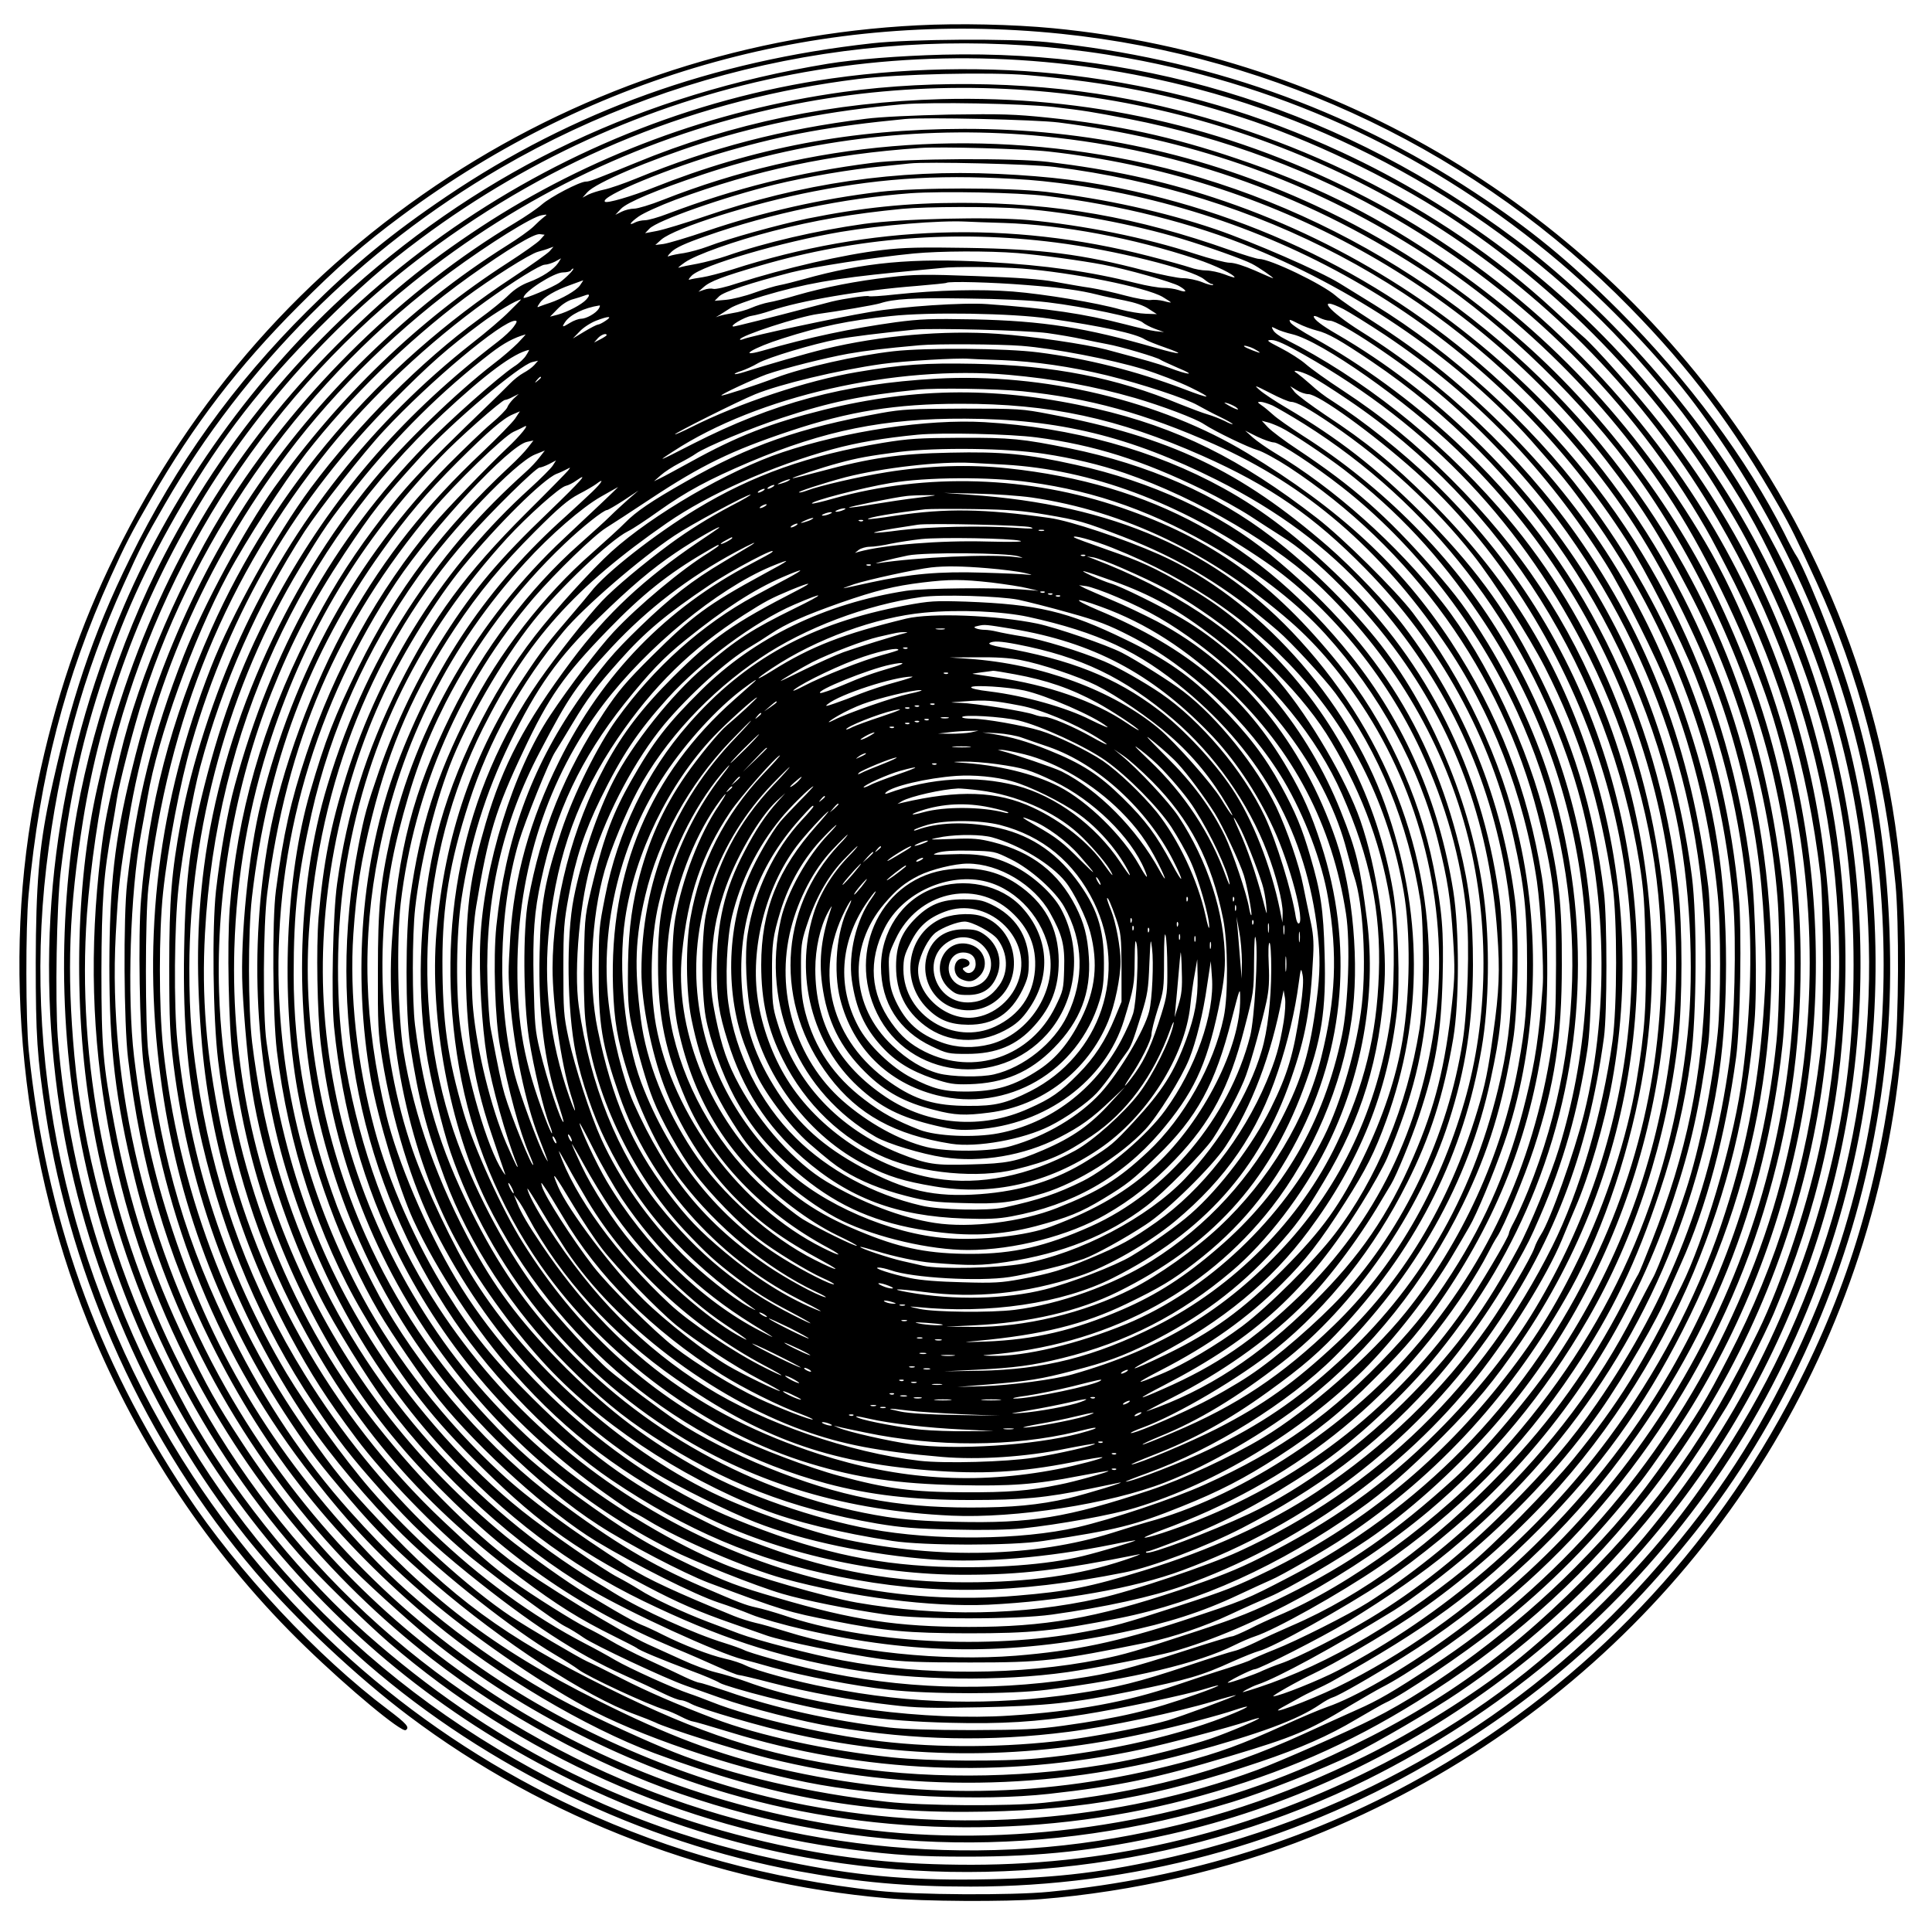 <?xml version="1.0" encoding="UTF-8" standalone="yes"?>
<svg version="1.0" xmlns="http://www.w3.org/2000/svg" width="100mm" height="100mm" viewBox="0 0 1000 1000" preserveAspectRatio="xMidYMid meet">
  <g transform="translate(0,1000) scale(0.1,-0.1)" fill="#000000" stroke="none">
    <path d="M4750 9869 c-869 -44 -1704 -314 -2426 -784 -749 -489 -1324 -1139
-1727 -1955 -183 -370 -311 -747 -403 -1188 -193 -922 -84 -1981 296 -2872
257 -602 630 -1148 1091 -1594 227 -220 497 -444 519 -431 22 14 5 33 -93 107
-363 273 -774 712 -1044 1118 -464 698 -726 1436 -814 2290 -16 155 -17 641
-1 810 58 618 188 1121 425 1645 75 166 104 223 211 408 216 376 451 683 761
993 202 203 338 322 534 467 998 741 2190 1069 3414 942 1118 -116 2163 -619
2943 -1416 313 -319 534 -614 774 -1033 59 -103 87 -160 193 -391 217 -473
353 -991 408 -1560 19 -198 17 -707 -4 -885 -80 -667 -236 -1194 -516 -1735
-430 -832 -1072 -1506 -1878 -1972 -596 -345 -1257 -554 -1983 -625 -194 -19
-692 -16 -885 5 -566 63 -1066 200 -1556 426 -812 377 -1496 967 -1991 1721
-615 935 -886 2061 -758 3155 64 539 188 992 400 1460 90 199 108 233 213 415
414 717 1017 1321 1737 1740 978 568 2129 771 3243 570 836 -151 1592 -508
2242 -1059 247 -210 524 -500 700 -736 438 -588 749 -1278 884 -1965 129 -652
120 -1344 -25 -1975 -85 -369 -200 -694 -369 -1040 -203 -415 -422 -739 -736
-1090 -647 -724 -1494 -1221 -2457 -1445 -343 -79 -592 -110 -955 -117 -372
-8 -648 14 -977 78 -587 114 -1074 300 -1567 598 -962 579 -1671 1461 -2038
2531 -123 361 -207 768 -236 1152 -14 195 -6 682 15 856 44 368 103 645 202
952 110 344 237 626 431 956 196 336 414 617 707 910 215 214 330 315 526 461
1157 861 2623 1142 4020 772 897 -238 1729 -757 2324 -1451 167 -196 209 -251
341 -448 151 -227 223 -351 332 -579 297 -616 443 -1192 473 -1859 43 -961
-224 -1927 -756 -2739 -193 -296 -361 -501 -613 -754 -361 -361 -698 -609
-1136 -835 -677 -350 -1386 -525 -2135 -526 -370 0 -663 30 -998 103 -809 177
-1497 529 -2131 1088 -322 284 -653 687 -883 1075 -61 101 -188 349 -247 479
-205 455 -343 968 -386 1442 -40 437 -28 764 45 1220 186 1160 832 2229 1774
2933 668 500 1410 800 2237 903 211 26 685 37 880 20 422 -37 744 -101 1104
-218 352 -114 760 -309 1070 -510 571 -372 1080 -895 1418 -1458 113 -188 140
-239 240 -450 305 -647 441 -1252 441 -1970 0 -393 -37 -712 -125 -1070 -175
-706 -486 -1321 -957 -1888 -159 -192 -455 -477 -682 -658 -201 -160 -511
-354 -765 -479 -433 -213 -829 -343 -1295 -424 -930 -162 -1939 -12 -2795 416
-915 457 -1626 1175 -2074 2093 -346 708 -505 1509 -451 2273 18 244 64 562
111 760 237 1002 785 1875 1573 2508 569 457 1213 763 1926 914 591 125 1231
127 1828 5 580 -118 1137 -350 1627 -678 564 -378 1031 -875 1374 -1462 575
-984 761 -2086 540 -3205 -63 -318 -204 -747 -330 -1004 -266 -544 -506 -883
-909 -1287 -428 -429 -823 -697 -1400 -952 -713 -313 -1577 -436 -2345 -332
-687 93 -1328 329 -1885 692 -535 350 -963 778 -1313 1315 -122 186 -180 289
-281 500 -182 376 -297 727 -375 1141 -58 307 -66 401 -66 787 1 369 11 505
55 745 10 55 21 123 25 150 10 73 88 375 136 522 282 873 851 1661 1589 2204
204 150 424 287 474 295 30 5 30 5 11 -10 -11 -8 -36 -31 -55 -50 -19 -18 -80
-62 -135 -96 -259 -163 -489 -345 -729 -579 -456 -447 -784 -939 -1024 -1536
-81 -203 -134 -370 -192 -609 -87 -353 -113 -589 -114 -1006 0 -425 32 -694
130 -1096 176 -724 565 -1432 1089 -1983 88 -93 316 -300 440 -402 430 -350
987 -640 1548 -803 783 -228 1652 -232 2442 -11 423 118 762 266 1120 488 456
283 827 609 1156 1017 398 492 681 1057 843 1680 316 1216 101 2535 -582 3565
-443 669 -1045 1206 -1741 1554 -674 338 -1383 497 -2136 478 -560 -15 -1087
-124 -1585 -330 -213 -87 -238 -97 -258 -97 -31 0 -183 -79 -228 -119 -24 -21
-87 -64 -139 -95 -570 -341 -1100 -856 -1470 -1431 -249 -387 -475 -909 -574
-1327 -68 -286 -81 -351 -100 -513 -58 -485 -46 -941 39 -1405 77 -423 209
-819 399 -1200 305 -608 738 -1137 1276 -1556 368 -287 849 -548 1285 -698
932 -321 1900 -336 2855 -44 159 48 478 174 623 245 128 63 420 233 552 323
325 219 632 493 904 806 176 203 308 387 483 673 47 76 200 379 244 483 226
535 345 1057 367 1618 17 421 -19 828 -108 1205 -163 692 -420 1233 -847 1782
-117 149 -338 400 -400 452 -17 14 -87 77 -155 140 -581 535 -1360 922 -2183
1085 -464 92 -1010 106 -1490 40 -674 -93 -1319 -333 -1877 -699 -287 -189
-488 -354 -743 -609 -524 -525 -892 -1130 -1123 -1846 -48 -148 -70 -232 -117
-440 -118 -517 -127 -1183 -24 -1757 145 -815 520 -1595 1066 -2217 92 -106
342 -351 467 -459 674 -581 1520 -959 2401 -1071 216 -28 346 -36 587 -36 390
0 678 32 1053 116 1203 272 2293 1068 2929 2142 630 1062 808 2338 495 3542
-178 687 -492 1281 -974 1845 -416 488 -961 899 -1560 1177 -428 198 -848 322
-1315 387 -423 59 -890 57 -1325 -5 -1459 -209 -2761 -1137 -3450 -2459 -241
-462 -424 -1038 -485 -1523 -169 -1346 223 -2664 1091 -3672 449 -521 981
-920 1619 -1212 349 -159 708 -272 1095 -343 975 -179 2025 -32 2903 405 686
342 1266 826 1714 1430 454 611 755 1346 867 2115 99 676 47 1375 -149 2028
-122 408 -246 690 -463 1057 -290 490 -748 1000 -1203 1341 -880 658 -1889
983 -2964 956 -229 -6 -454 -24 -595 -47 -958 -158 -1765 -539 -2466 -1166
-493 -441 -917 -1032 -1178 -1642 -356 -832 -467 -1711 -331 -2607 121 -789
466 -1583 959 -2205 165 -208 433 -489 631 -661 625 -542 1419 -924 2231
-1074 317 -58 559 -80 894 -80 834 0 1650 219 2365 635 552 321 983 695 1384
1200 442 557 766 1257 912 1974 80 393 108 738 94 1138 -24 635 -146 1170
-407 1783 -30 71 -63 141 -73 155 -10 14 -39 67 -64 119 -193 383 -497 793
-855 1152 -261 260 -459 423 -747 612 -665 438 -1398 695 -2214 779 -191 19
-708 16 -905 -6 -826 -91 -1548 -350 -2203 -792 -286 -193 -480 -353 -722
-594 -381 -379 -676 -790 -917 -1280 -193 -390 -310 -740 -418 -1246 -53 -254
-69 -444 -70 -844 0 -385 7 -488 51 -780 133 -868 517 -1710 1085 -2376 214
-250 527 -544 794 -745 710 -535 1584 -868 2475 -944 194 -17 612 -19 796 -5
477 38 976 153 1399 322 1454 581 2525 1788 2919 3288 107 409 156 798 156
1245 0 956 -273 1865 -798 2658 -814 1231 -2144 2030 -3612 2171 -208 20 -487
26 -700 15z m705 -423 c154 -18 199 -25 390 -62 486 -95 963 -273 1375 -514
678 -395 1227 -943 1609 -1605 29 -49 96 -178 150 -285 238 -479 376 -947 443
-1505 18 -149 18 -782 0 -925 -75 -603 -218 -1076 -476 -1575 -116 -225 -160
-297 -313 -515 -160 -228 -276 -367 -481 -574 -307 -310 -717 -617 -1042 -781
-132 -67 -491 -225 -605 -267 -722 -266 -1547 -331 -2330 -182 -541 103 -1106
332 -1580 639 -585 380 -1073 900 -1426 1520 -405 714 -611 1561 -570 2346 14
256 20 309 67 594 111 677 396 1334 823 1899 254 338 589 663 941 915 195 139
334 223 364 219 l25 -3 -23 -26 c-12 -14 -87 -67 -166 -118 -466 -300 -873
-692 -1212 -1167 -155 -219 -364 -606 -466 -865 -160 -407 -246 -753 -294
-1179 -20 -177 -17 -729 5 -910 66 -551 200 -1010 429 -1470 283 -570 646
-1026 1154 -1448 328 -272 787 -544 1140 -676 625 -232 1103 -316 1718 -303
512 11 891 80 1416 257 210 71 358 136 500 221 69 40 136 79 150 85 88 39 407
254 572 386 292 234 498 443 749 758 61 78 193 270 269 395 600 983 788 2182
519 3314 -95 399 -269 844 -453 1155 -366 619 -827 1106 -1410 1490 -335 222
-631 366 -1014 495 -333 113 -618 175 -977 212 -174 18 -240 20 -510 16 -184
-4 -361 -12 -435 -22 -428 -53 -798 -149 -1187 -309 -61 -25 -136 -51 -165
-57 -29 -6 -66 -18 -83 -26 l-30 -16 25 28 c44 49 317 165 595 254 320 102
672 170 1035 201 154 13 621 4 785 -14z m25 -80 c669 -85 1246 -284 1793 -618
577 -352 1079 -850 1424 -1412 188 -306 388 -744 482 -1056 200 -663 241
-1350 120 -2025 -73 -410 -185 -757 -368 -1140 -337 -703 -870 -1314 -1516
-1737 -207 -136 -283 -180 -390 -227 -55 -25 -181 -81 -280 -127 -423 -193
-842 -304 -1340 -355 -181 -19 -628 -16 -815 5 -398 44 -803 138 -1102 257
-135 54 -379 165 -532 244 -345 177 -737 465 -1001 736 -512 526 -844 1062
-1060 1714 -102 306 -161 573 -201 905 -37 311 -20 854 36 1155 10 55 26 141
34 190 52 306 236 819 414 1150 97 181 291 480 407 630 227 290 515 572 821
803 133 99 336 228 379 239 22 6 49 14 60 19 l20 7 -20 -23 c-11 -12 -96 -73
-190 -135 -692 -455 -1237 -1091 -1562 -1823 -210 -474 -324 -909 -363 -1398
-16 -186 -7 -689 13 -854 104 -813 395 -1524 875 -2135 204 -260 347 -410 598
-627 216 -186 560 -425 808 -560 275 -150 753 -313 1151 -393 370 -74 898 -99
1255 -60 360 40 551 80 935 195 331 99 405 130 620 260 66 39 140 82 165 95
127 64 389 243 575 393 658 528 1158 1267 1404 2074 132 433 191 829 191 1282
0 661 -135 1263 -419 1866 -234 498 -625 1011 -1049 1376 -336 291 -672 509
-1047 682 -576 266 -1176 396 -1815 395 -581 -1 -1087 -97 -1607 -304 -115
-46 -243 -83 -252 -73 -27 27 336 177 638 263 297 85 533 128 916 165 102 10
677 -3 795 -18z m-75 -72 c724 -72 1388 -312 2008 -726 378 -252 791 -655
1064 -1038 320 -448 583 -1028 702 -1547 68 -298 100 -550 108 -858 38 -1428
-630 -2766 -1797 -3603 -234 -168 -478 -308 -620 -357 -36 -12 -137 -55 -225
-95 -220 -100 -335 -142 -532 -194 -697 -184 -1370 -194 -2083 -30 -311 72
-573 170 -939 354 -537 268 -878 529 -1282 980 -230 257 -436 563 -604 900
-237 474 -365 903 -437 1470 -17 139 -17 704 0 855 103 880 405 1615 934 2272
219 271 520 554 813 764 146 105 282 189 305 189 11 0 35 7 53 16 l31 17 -15
-24 c-23 -34 -84 -74 -151 -99 -38 -14 -75 -37 -106 -68 -26 -26 -94 -81 -152
-123 -299 -218 -628 -548 -871 -874 -179 -241 -413 -662 -517 -929 -273 -698
-358 -1386 -261 -2121 84 -643 309 -1240 672 -1785 106 -159 151 -217 311
-405 142 -166 242 -265 431 -428 357 -307 788 -588 1045 -682 41 -15 86 -33
101 -40 52 -28 430 -147 588 -186 717 -177 1453 -168 2173 27 369 100 564 172
682 253 23 16 52 32 66 36 32 10 200 106 363 208 408 254 789 596 1077 967
507 655 796 1370 886 2200 23 216 23 643 0 845 -98 850 -377 1545 -880 2190
-613 786 -1520 1348 -2491 1545 -825 167 -1663 96 -2425 -205 -63 -25 -130
-45 -148 -45 -18 0 -47 -7 -65 -16 l-32 -16 29 31 c32 34 183 97 421 177 564
189 1177 257 1770 198z m20 -78 c1155 -127 2194 -702 2888 -1598 182 -236 271
-376 429 -678 254 -483 414 -1038 458 -1584 15 -186 12 -576 -5 -746 -62 -610
-246 -1182 -550 -1710 -398 -690 -1045 -1302 -1725 -1633 -145 -70 -375 -156
-285 -105 22 12 58 32 80 44 22 13 65 35 95 49 30 14 64 31 75 37 504 281 754
464 1085 797 308 310 539 629 740 1026 420 826 553 1711 394 2628 -140 811
-533 1579 -1113 2171 -477 487 -1065 853 -1711 1064 -271 89 -534 145 -855
184 -173 21 -734 18 -910 -5 -379 -48 -712 -132 -1058 -263 -49 -19 -102 -34
-119 -34 -16 0 -38 -5 -50 -11 -38 -20 -28 -2 17 30 25 18 111 57 191 87 417
154 802 236 1264 268 110 8 538 -4 665 -18z m35 -80 c1060 -134 1989 -624
2661 -1406 240 -279 398 -517 565 -849 161 -323 247 -553 328 -876 70 -281
102 -499 118 -805 10 -194 9 -257 -5 -455 -30 -399 -94 -717 -220 -1090 -131
-384 -330 -761 -582 -1101 -368 -496 -861 -919 -1397 -1199 -99 -52 -307 -135
-337 -135 -13 0 124 78 205 116 114 54 354 194 504 294 217 145 448 339 646
542 338 345 631 790 820 1243 177 427 275 827 315 1295 15 171 6 597 -16 775
-115 923 -495 1724 -1130 2374 -567 581 -1269 973 -2065 1151 -231 52 -430 77
-705 90 -522 24 -1017 -48 -1520 -221 -99 -34 -208 -67 -243 -74 l-63 -12 22
23 c40 43 389 165 651 229 164 40 393 79 553 94 61 6 126 13 145 15 86 10 632
-3 750 -18z m-135 -67 c83 -6 228 -24 323 -40 1151 -192 2138 -842 2770 -1824
101 -158 280 -509 356 -701 146 -371 232 -732 272 -1144 27 -284 13 -668 -36
-990 -47 -310 -191 -792 -306 -1024 -202 -410 -330 -615 -558 -895 -130 -159
-420 -454 -556 -564 -388 -315 -784 -537 -1150 -644 -29 -9 36 27 70 38 100
33 394 193 704 383 92 57 278 198 406 309 256 220 488 474 661 722 128 183
304 487 350 604 12 31 44 103 70 161 131 291 231 667 285 1067 22 160 30 664
14 832 -73 780 -337 1463 -799 2075 -283 376 -686 742 -1088 989 -51 31 -132
81 -180 111 -102 63 -447 213 -643 280 -262 89 -572 157 -875 193 -203 23
-661 23 -861 0 -302 -36 -605 -104 -894 -202 -102 -35 -204 -65 -227 -68 l-41
-5 31 28 c71 61 473 188 787 249 375 73 685 90 1115 60z m90 -83 c376 -45 764
-142 1073 -271 558 -230 1074 -588 1438 -996 158 -179 190 -218 306 -379 422
-588 675 -1273 739 -2009 17 -197 7 -635 -20 -828 -92 -663 -310 -1224 -686
-1768 -132 -191 -257 -338 -465 -546 -228 -229 -469 -421 -710 -566 -139 -84
-379 -206 -460 -233 -35 -12 -77 -29 -94 -37 -35 -18 -165 -63 -180 -63 -15 1
122 70 138 70 24 0 350 167 472 240 220 135 398 258 539 375 622 516 1055
1175 1275 1939 113 393 153 679 154 1096 0 454 -56 814 -196 1239 -189 577
-485 1064 -912 1500 -242 245 -453 417 -730 594 -78 50 -160 106 -182 126 -70
61 -340 191 -398 191 -11 0 -79 21 -151 46 -479 170 -901 244 -1390 244 -280
0 -517 -25 -794 -81 -156 -33 -409 -103 -518 -145 -37 -14 -93 -29 -123 -34
-30 -4 -64 -11 -75 -15 -14 -6 -11 0 11 22 22 21 71 44 178 81 335 118 715
197 1061 222 160 11 551 4 700 -14z m-124 -66 c252 -20 581 -82 822 -155 139
-42 322 -107 366 -130 34 -17 118 -75 110 -75 -3 0 -45 18 -94 40 -55 24 -105
40 -129 40 -22 0 -103 21 -180 46 -256 84 -581 149 -864 175 -201 18 -657 7
-851 -20 -247 -35 -507 -95 -711 -166 -41 -14 -109 -32 -150 -40 -41 -7 -84
-16 -95 -20 -11 -4 3 8 30 27 58 40 255 110 455 162 217 56 414 90 670 115
125 12 466 13 621 1z m-96 -74 c310 -10 670 -78 998 -187 99 -33 197 -81 197
-95 0 -2 -24 5 -52 16 -29 11 -72 20 -94 20 -23 0 -61 7 -85 16 -24 8 -120 35
-214 59 -718 185 -1439 161 -2155 -70 -58 -18 -127 -36 -154 -40 -27 -4 -56
-9 -65 -12 -10 -4 -7 4 9 20 53 54 466 175 773 227 210 35 509 60 647 53 25
-1 113 -5 195 -7z m268 -101 c303 -38 707 -139 770 -191 16 -13 33 -24 39 -24
6 0 9 -2 6 -5 -3 -3 -29 3 -57 15 -28 11 -72 20 -97 20 -25 0 -114 18 -197 39
-327 86 -532 112 -922 118 -237 4 -329 2 -437 -11 -201 -23 -506 -94 -751
-172 -59 -20 -116 -33 -126 -29 -10 3 -31 1 -47 -5 l-29 -10 27 24 c33 30 99
55 295 112 497 145 1009 185 1526 119z m-196 -55 c122 -10 326 -38 443 -60
118 -22 359 -90 394 -111 43 -25 41 -36 -5 -20 -18 6 -52 11 -76 11 -24 0 -89
11 -144 25 -234 59 -465 92 -769 109 -384 22 -641 -2 -950 -89 -47 -13 -103
-27 -125 -31 -22 -4 -80 -21 -130 -39 -49 -18 -116 -34 -148 -37 l-58 -5 23
23 c24 24 164 70 373 124 113 29 430 78 635 98 136 13 388 14 537 2z m23 -80
c258 -20 643 -97 728 -147 23 -14 42 -26 42 -28 0 -2 -16 1 -37 7 -20 5 -50 8
-67 5 -16 -2 -75 8 -131 23 -55 15 -136 33 -180 40 -44 6 -126 21 -183 31 -74
14 -192 22 -408 30 -268 10 -323 9 -452 -6 -167 -19 -332 -51 -478 -93 -56
-17 -121 -33 -145 -37 -23 -4 -64 -17 -89 -28 -25 -11 -67 -23 -95 -27 -27 -5
-59 -11 -70 -15 l-20 -7 20 12 c11 7 36 23 55 35 19 13 96 41 170 63 212 63
369 91 685 122 116 11 224 22 240 23 67 8 288 6 415 -3z m-2341 -26 c-13 -14
-37 -35 -52 -46 -35 -25 -187 -89 -187 -79 0 30 157 131 204 131 19 0 38 5 41
10 3 6 9 10 12 10 4 0 -4 -12 -18 -26z m53 -61 c-19 -27 -94 -70 -157 -91 -16
-5 -38 -13 -49 -17 -18 -8 -18 -7 -2 17 20 30 81 66 161 94 33 12 61 22 63 23
2 0 -6 -11 -16 -26z m2307 2 c191 -15 279 -27 371 -50 30 -8 93 -21 140 -30
55 -11 100 -26 126 -44 l42 -27 -57 2 c-31 1 -90 11 -131 22 -123 35 -395 80
-557 93 -166 13 -388 8 -608 -15 -71 -8 -134 -12 -138 -9 -8 5 -126 -12 -192
-28 -22 -6 -80 -21 -130 -34 -174 -46 -370 -95 -378 -95 -27 0 55 49 92 55 25
4 69 16 98 26 154 53 473 107 758 129 83 7 152 14 154 16 10 9 238 3 410 -11z
m-2275 -76 c-23 -25 -94 -63 -148 -78 l-39 -10 39 40 c23 24 55 44 79 50 22 6
49 15 60 19 28 11 31 4 9 -21z m2391 -14 c184 -22 464 -81 488 -103 10 -9 40
-25 65 -34 l47 -17 -45 5 c-25 3 -94 19 -155 35 -218 56 -395 82 -715 105
-126 9 -439 -12 -608 -41 -174 -29 -611 -123 -654 -140 -10 -4 -18 -5 -18 -2
0 19 306 119 405 132 103 14 291 46 320 55 71 23 166 29 440 25 188 -2 339 -9
430 -20z m-2789 -47 c-34 -35 -121 -109 -192 -164 -515 -405 -925 -924 -1199
-1521 -137 -298 -255 -663 -309 -957 -48 -260 -60 -402 -60 -746 0 -285 4
-361 22 -510 84 -670 314 -1282 694 -1848 116 -173 321 -417 492 -586 214
-210 574 -494 788 -620 51 -30 106 -65 121 -77 50 -38 357 -181 452 -210 17
-5 52 -20 79 -34 27 -14 55 -25 61 -25 7 0 93 -25 191 -55 691 -213 1416 -243
2130 -90 139 30 465 116 549 145 32 11 60 19 62 17 5 -5 -150 -71 -247 -105
-108 -37 -332 -95 -478 -122 -441 -82 -938 -93 -1377 -29 -460 67 -790 174
-1275 415 -528 262 -802 463 -1178 864 -169 180 -230 255 -375 461 -409 579
-666 1266 -743 1989 -22 209 -22 593 0 800 25 236 89 573 147 770 200 691 540
1268 1044 1776 191 192 279 270 455 401 73 55 186 122 207 123 1 0 -26 -28
-61 -62z m4318 12 c32 -17 129 -77 215 -134 466 -312 835 -694 1142 -1182 92
-147 265 -493 332 -664 125 -321 213 -695 248 -1055 16 -162 16 -551 0 -710
-28 -275 -93 -598 -166 -820 -54 -165 -145 -407 -170 -450 -12 -22 -56 -105
-97 -185 -184 -359 -425 -679 -744 -990 -192 -187 -427 -374 -634 -505 -96
-61 -370 -199 -480 -242 -63 -25 -120 -50 -127 -55 -7 -5 -61 -24 -120 -43
-59 -18 -180 -58 -268 -88 -246 -85 -516 -135 -860 -157 -425 -28 -1014 47
-1359 175 -50 18 -122 40 -161 49 -38 9 -117 38 -175 65 -58 26 -135 61 -172
78 -141 63 -572 326 -721 440 -255 196 -556 512 -781 820 -434 595 -699 1371
-722 2118 -17 511 82 1075 272 1552 106 267 211 467 377 718 145 218 192 279
397 504 157 173 509 471 575 487 l30 7 -20 -23 c-11 -12 -36 -30 -55 -40 -19
-10 -52 -36 -72 -57 -21 -21 -72 -72 -115 -113 -351 -338 -434 -427 -592 -640
-129 -173 -235 -344 -338 -549 -236 -469 -366 -924 -404 -1414 -14 -187 -6
-602 16 -777 66 -533 229 -1015 505 -1490 142 -243 296 -450 486 -651 406
-428 789 -697 1294 -909 69 -28 169 -72 222 -96 54 -24 104 -44 112 -44 8 0
84 -18 168 -40 189 -49 426 -93 623 -115 124 -15 201 -17 455 -12 341 7 486
22 780 82 302 62 367 81 530 155 58 26 119 50 135 54 73 18 442 223 650 361
167 111 415 314 560 460 429 427 745 942 937 1520 90 272 134 471 180 805 17
129 17 670 0 810 -88 710 -305 1288 -685 1825 -288 407 -691 787 -1110 1048
-174 109 -240 191 -93 117z m-3855 2 c-15 -24 -65 -52 -92 -52 -12 0 -37 -9
-55 -20 -42 -26 -46 -25 -27 3 25 38 98 74 178 86 4 0 2 -7 -4 -17z m2331 -51
c272 -39 451 -78 496 -108 12 -7 59 -26 105 -42 109 -38 81 -39 -47 -2 -367
106 -584 140 -944 148 -220 4 -276 2 -405 -15 -230 -32 -440 -76 -691 -148
-133 -37 -43 17 106 64 200 64 342 93 560 116 199 22 629 15 820 -13z m1454
-11 c49 0 364 -209 561 -373 194 -162 403 -379 565 -587 555 -715 842 -1581
816 -2465 -14 -489 -94 -877 -277 -1342 -34 -87 -65 -162 -69 -168 -4 -5 -39
-71 -77 -145 -172 -332 -373 -613 -628 -878 -356 -370 -725 -640 -1090 -797
-60 -26 -144 -64 -185 -85 -42 -20 -91 -41 -110 -45 -19 -4 -127 -38 -240 -76
-257 -86 -371 -114 -579 -145 -439 -64 -851 -55 -1287 31 -163 31 -371 88
-423 114 -21 11 -71 28 -110 36 -81 19 -211 69 -321 124 -41 21 -91 44 -110
51 -19 7 -82 41 -140 75 -58 34 -119 71 -137 81 -101 59 -315 212 -428 304
-447 368 -798 815 -1040 1324 -257 541 -379 1118 -362 1716 11 375 76 748 192
1095 185 558 457 1009 875 1449 87 92 317 296 334 296 6 0 25 7 41 16 l30 15
-27 -25 c-14 -14 -29 -34 -32 -44 -4 -11 -41 -49 -84 -85 -42 -35 -142 -132
-223 -213 -477 -487 -797 -1066 -968 -1749 -64 -255 -108 -696 -96 -955 8
-169 31 -417 50 -536 53 -332 187 -739 351 -1065 71 -143 250 -432 346 -560
282 -377 668 -727 1053 -956 200 -118 664 -331 790 -362 22 -5 90 -24 150 -41
165 -46 431 -97 605 -116 212 -24 633 -24 820 0 436 55 783 137 970 231 36 18
83 38 105 45 105 34 441 222 646 362 404 276 732 607 1006 1018 199 298 322
555 443 920 79 236 130 455 162 690 30 224 33 728 5 945 -75 570 -260 1098
-545 1550 -320 508 -789 964 -1292 1255 -78 45 -120 77 -120 92 0 5 13 2 30
-7 16 -8 40 -15 54 -15z m-3749 0 c-16 -11 -34 -20 -40 -20 -5 0 -37 -16 -70
-36 l-60 -36 35 36 c18 20 57 45 85 56 65 25 88 25 50 0z m3681 -51 c56 -13
121 -50 284 -160 797 -538 1369 -1391 1574 -2349 73 -343 97 -789 61 -1135
-85 -820 -405 -1538 -963 -2158 -315 -350 -787 -695 -1162 -852 -36 -15 -100
-44 -142 -66 -43 -21 -84 -39 -92 -39 -8 0 -119 -34 -246 -75 -285 -92 -385
-118 -565 -144 -459 -68 -904 -53 -1342 45 -135 30 -343 88 -373 104 -12 6
-56 22 -98 35 -160 49 -428 170 -577 262 -22 14 -63 39 -92 56 -633 386 -1155
970 -1456 1632 -165 362 -272 748 -322 1159 -21 177 -22 566 -1 751 79 687
294 1262 672 1791 128 181 234 305 393 464 163 162 235 224 285 245 l37 16
-25 -38 c-14 -20 -90 -98 -169 -173 -296 -279 -500 -537 -691 -870 -186 -328
-354 -783 -415 -1130 -103 -577 -71 -1183 91 -1720 164 -547 443 -1042 812
-1443 317 -344 651 -597 1036 -784 388 -188 686 -286 1068 -353 334 -58 779
-64 1127 -15 140 20 456 82 541 105 417 117 945 407 1329 729 322 271 602 609
825 996 243 420 408 932 466 1442 23 204 23 587 0 788 -105 914 -502 1708
-1155 2312 -227 210 -485 398 -729 533 -62 34 -117 70 -123 81 -9 18 -6 18 39
-5 27 -14 71 -30 98 -37z m-4157 20 c-12 -17 -49 -52 -83 -78 -477 -366 -825
-762 -1111 -1266 -173 -304 -296 -608 -391 -970 -89 -337 -114 -525 -121 -913
-7 -391 20 -684 93 -997 118 -502 307 -945 577 -1350 125 -188 193 -275 350
-451 157 -176 264 -278 452 -430 320 -258 557 -413 802 -523 76 -34 170 -78
208 -97 39 -19 78 -34 89 -34 10 0 35 -9 55 -20 48 -26 370 -120 546 -158 599
-132 1199 -129 1815 9 168 37 376 92 454 119 84 28 80 19 -6 -17 -267 -112
-650 -200 -1013 -234 -190 -18 -569 -15 -757 5 -329 34 -695 114 -920 200
-192 73 -349 141 -478 207 -80 41 -161 81 -180 89 -41 18 -308 175 -395 233
-215 143 -528 427 -728 659 -139 161 -327 422 -434 600 -312 524 -502 1099
-565 1718 -19 182 -16 599 6 795 20 181 74 483 112 625 116 434 300 848 541
1220 80 122 305 409 411 522 237 255 611 568 679 568 11 0 9 -8 -8 -31z m4030
-39 c151 -36 587 -342 854 -600 854 -825 1263 -2010 1096 -3175 -78 -547 -271
-1051 -578 -1515 -130 -196 -383 -496 -533 -632 -307 -279 -545 -444 -868
-604 -172 -85 -247 -115 -465 -187 -317 -104 -372 -120 -500 -146 -415 -83
-912 -85 -1335 -5 -154 29 -442 104 -533 138 -34 13 -107 40 -162 61 -131 50
-286 122 -357 168 -32 20 -81 48 -110 63 -70 35 -369 242 -496 344 -273 218
-553 530 -755 842 -304 469 -481 964 -568 1588 -19 138 -17 599 4 765 100 787
361 1393 854 1982 116 139 371 386 421 408 20 9 46 21 56 27 31 17 -19 -45
-89 -111 -94 -88 -320 -322 -384 -399 -285 -341 -509 -745 -656 -1187 -80
-241 -118 -409 -157 -705 -20 -153 -17 -642 5 -830 58 -483 215 -965 443
-1353 191 -326 337 -520 564 -748 322 -324 507 -460 910 -671 161 -85 268
-131 440 -191 63 -22 144 -50 180 -63 84 -29 416 -97 590 -121 108 -14 200
-18 460 -18 378 0 446 8 930 106 115 23 289 82 414 141 72 34 165 75 207 93
93 39 355 192 510 297 204 139 436 346 630 563 688 772 1019 1832 890 2855
-92 735 -383 1397 -846 1925 -316 361 -708 670 -1102 869 -29 14 -57 35 -63
47 -11 19 -10 20 17 6 15 -8 52 -20 82 -27z m-1268 6 c58 -8 139 -22 180 -31
41 -9 99 -20 129 -26 69 -12 261 -69 276 -81 7 -5 50 -24 95 -44 93 -38 54
-37 -51 3 -59 22 -109 36 -325 94 -108 28 -378 68 -559 81 -281 20 -610 -9
-896 -78 -95 -23 -304 -83 -419 -120 -25 -8 -46 -12 -48 -10 -3 2 13 10 34 16
21 7 61 25 88 41 54 30 280 98 410 123 67 13 222 32 400 50 90 9 585 -4 686
-18z m-2741 -52 c-25 -25 -81 -74 -125 -107 -192 -148 -464 -411 -622 -602
-467 -566 -786 -1295 -877 -2002 -38 -295 -41 -572 -10 -928 46 -512 199
-1018 454 -1495 110 -204 192 -332 344 -535 141 -189 417 -474 601 -622 165
-132 427 -324 478 -350 27 -13 70 -40 97 -59 53 -38 424 -212 530 -249 36 -13
117 -41 181 -64 146 -52 425 -123 589 -150 416 -69 804 -77 1210 -25 203 26
561 101 750 158 63 19 116 33 117 32 4 -4 -291 -113 -354 -131 -91 -27 -323
-73 -468 -94 -302 -43 -651 -51 -960 -20 -292 28 -720 125 -930 209 -38 15
-90 35 -115 43 -79 26 -313 132 -385 174 -39 23 -108 61 -155 85 -553 287
-1081 794 -1452 1393 -274 441 -455 925 -543 1447 -42 252 -55 405 -55 657 1
722 206 1466 572 2071 124 205 154 248 295 426 208 261 441 492 693 686 69 53
120 80 180 97 2 0 -16 -20 -40 -45z m460 41 c0 -2 -15 -12 -32 -21 l-33 -17
19 22 c17 19 46 29 46 16z m3609 -101 c655 -371 1138 -882 1478 -1566 204
-411 333 -877 363 -1313 46 -663 -77 -1288 -369 -1872 -340 -682 -876 -1227
-1548 -1576 -229 -119 -229 -119 -556 -227 -335 -109 -552 -155 -860 -180
-378 -30 -850 19 -1187 125 -58 18 -129 39 -159 45 -30 7 -81 23 -113 36 -294
120 -445 190 -543 252 -294 188 -520 354 -665 489 -281 259 -542 592 -713 908
-270 498 -417 1040 -434 1600 -23 743 188 1472 608 2102 191 285 585 708 677
726 l33 7 -28 -36 c-15 -20 -57 -64 -93 -97 -347 -323 -587 -640 -785 -1042
-123 -251 -172 -376 -250 -645 -127 -440 -153 -1054 -64 -1550 68 -377 228
-812 420 -1141 66 -113 231 -354 309 -451 211 -262 576 -590 815 -735 208
-125 511 -277 635 -318 47 -15 123 -43 169 -62 46 -19 170 -54 275 -78 570
-131 1058 -135 1646 -14 233 48 414 106 598 193 75 35 153 71 172 79 49 20
290 159 380 220 490 327 874 750 1172 1288 171 310 314 742 377 1139 97 608
23 1274 -206 1855 -179 453 -433 837 -792 1195 -182 182 -358 326 -561 459
-80 52 -166 114 -191 136 -26 23 -84 60 -129 83 -74 38 -78 42 -48 42 24 0 74
-23 167 -76z m-1463 46 c169 -13 465 -70 632 -121 74 -23 184 -65 245 -95 121
-59 106 -62 -37 -7 -246 93 -500 157 -751 189 -170 22 -583 25 -750 6 -194
-22 -468 -84 -609 -137 -105 -40 -278 -96 -282 -92 -6 5 167 85 233 109 95 33
306 86 423 107 98 17 181 27 370 44 84 8 408 6 526 -3z m1204 -15 c17 -9 30
-17 30 -20 0 -4 -71 24 -79 31 -11 10 23 2 49 -11z m-3766 -33 c-9 -16 -37
-43 -63 -59 -81 -54 -332 -276 -461 -409 -476 -489 -793 -1055 -985 -1759 -37
-135 -74 -345 -97 -545 -21 -193 -16 -658 11 -880 52 -436 182 -873 373 -1254
298 -594 651 -1016 1193 -1423 190 -142 305 -214 485 -303 57 -28 109 -55 116
-60 14 -13 129 -60 279 -117 66 -24 134 -53 151 -64 17 -10 130 -44 250 -74
368 -92 588 -123 939 -132 270 -7 451 4 695 43 179 28 535 103 630 133 106 33
79 16 -43 -27 -241 -86 -400 -123 -692 -164 -137 -19 -206 -22 -475 -23 -200
0 -355 5 -425 13 -301 36 -595 101 -840 187 -71 24 -136 45 -144 45 -7 0 -41
13 -75 29 -33 16 -120 57 -192 90 -72 33 -161 79 -197 101 -37 22 -91 51 -120
65 -59 28 -281 167 -389 245 -96 69 -172 135 -352 305 -585 551 -998 1288
-1155 2060 -74 362 -98 658 -80 985 57 1048 492 1997 1232 2689 221 206 365
313 445 330 2 1 -4 -12 -14 -27z m2461 -26 c173 -7 355 -33 545 -79 179 -44
410 -120 470 -155 25 -14 75 -41 113 -59 37 -18 67 -35 67 -38 0 -3 -19 4 -41
16 -23 11 -63 27 -88 34 -25 7 -91 32 -146 54 -328 136 -653 200 -1060 208
-256 5 -374 -3 -610 -43 -256 -43 -611 -161 -857 -285 -44 -22 -82 -39 -84
-37 -5 5 330 173 414 207 129 53 429 125 657 157 115 16 388 32 450 27 17 -1
93 -5 170 -7z m1596 -81 c27 -13 115 -69 196 -124 801 -540 1350 -1414 1509
-2401 22 -138 27 -209 31 -433 6 -299 -2 -425 -47 -697 -47 -284 -157 -622
-295 -907 -127 -263 -239 -442 -420 -668 -327 -408 -724 -727 -1185 -953 -177
-86 -222 -104 -475 -186 -281 -91 -332 -105 -480 -132 -499 -94 -1135 -59
-1558 85 -49 16 -114 35 -144 41 -55 12 -88 25 -283 109 -263 114 -448 225
-750 449 -335 249 -667 624 -885 997 -76 130 -202 393 -250 520 -152 408 -225
796 -225 1199 0 328 21 515 93 836 98 434 285 851 551 1225 174 247 502 590
604 632 l52 21 -28 -36 c-15 -20 -47 -54 -72 -76 -231 -208 -402 -404 -572
-656 -197 -292 -345 -605 -453 -964 -165 -542 -175 -1224 -29 -1796 162 -633
477 -1179 938 -1628 178 -173 343 -309 494 -406 149 -97 443 -250 569 -298
384 -144 415 -153 648 -198 269 -53 387 -63 695 -64 329 0 447 12 786 79 406
81 826 271 1234 559 136 96 253 198 436 380 171 172 266 286 406 491 609 891
766 2017 426 3055 -173 529 -470 1000 -884 1401 -154 149 -362 314 -519 414
-33 20 -83 58 -110 84 -28 25 -60 51 -70 58 -40 24 14 14 66 -12z m-1561 5
c235 -21 439 -58 655 -120 137 -40 313 -106 356 -135 59 -39 232 -122 279
-135 25 -7 97 -46 160 -87 638 -419 1102 -1065 1290 -1798 80 -312 95 -438 94
-775 -1 -242 -4 -307 -23 -430 -95 -620 -347 -1156 -756 -1609 -352 -391 -882
-727 -1335 -849 -19 -5 -102 -30 -183 -56 -399 -125 -894 -137 -1377 -35 -188
40 -501 150 -695 244 -473 230 -954 660 -1232 1104 -102 162 -251 476 -317
667 -178 517 -206 1116 -75 1639 71 281 136 461 245 677 153 300 367 587 615
822 93 89 203 176 221 176 5 0 44 23 86 50 l77 51 -50 -43 c-27 -24 -70 -63
-95 -88 -25 -25 -97 -90 -159 -145 -263 -232 -501 -548 -665 -880 -198 -401
-278 -711 -308 -1183 -33 -511 94 -1101 331 -1540 110 -204 282 -445 449 -629
282 -311 700 -591 1142 -766 157 -62 404 -122 670 -163 164 -25 617 -25 780 0
377 57 474 81 715 178 195 78 328 147 500 258 202 131 330 234 500 405 167
166 248 263 364 435 288 427 456 872 516 1375 23 190 16 600 -14 785 -72 450
-226 846 -471 1219 -259 393 -577 687 -1055 976 -448 271 -1054 416 -1610 385
-477 -27 -842 -125 -1260 -338 -181 -93 -190 -96 -100 -38 436 285 1150 447
1735 396z m-2420 -14 c0 -2 -8 -10 -17 -17 -16 -13 -17 -12 -4 4 13 16 21 21
21 13z m3882 -126 c29 0 91 -34 213 -117 275 -188 528 -421 728 -673 105 -132
290 -421 374 -585 180 -354 286 -695 350 -1130 24 -167 24 -626 -1 -805 -52
-374 -171 -780 -311 -1060 -359 -718 -910 -1254 -1624 -1581 -157 -72 -556
-206 -721 -242 -401 -89 -827 -96 -1255 -22 -155 27 -550 141 -688 199 -254
105 -553 283 -807 480 -232 180 -474 432 -645 673 -359 506 -571 1091 -616
1703 -41 547 74 1155 310 1655 103 217 271 486 405 650 180 220 417 454 486
482 19 7 44 19 55 25 19 10 19 10 5 -8 -8 -10 -105 -109 -216 -219 -313 -312
-480 -539 -660 -896 -169 -339 -268 -655 -319 -1022 -22 -154 -31 -590 -16
-742 43 -430 154 -824 335 -1183 244 -486 600 -898 1060 -1226 81 -58 152
-106 157 -106 5 0 38 -18 74 -40 164 -100 508 -248 702 -301 353 -96 762 -148
1058 -135 371 18 759 86 1005 178 648 241 1185 650 1577 1200 337 473 522 951
605 1558 17 126 17 611 0 750 -54 437 -161 788 -361 1175 -157 306 -319 524
-590 796 -231 230 -424 380 -694 539 -56 33 -118 74 -137 91 -32 28 -28 27 54
-15 48 -25 97 -46 108 -46z m90 40 c52 0 334 -204 552 -399 415 -372 761 -911
949 -1481 314 -945 196 -1979 -324 -2849 -129 -216 -306 -439 -514 -646 -267
-267 -543 -463 -909 -647 -125 -63 -221 -101 -426 -170 -431 -144 -692 -189
-1086 -189 -371 1 -598 35 -989 150 -210 61 -262 81 -445 167 -223 106 -341
177 -600 365 -199 145 -295 229 -452 396 -274 292 -479 597 -635 946 -221 493
-328 1068 -294 1572 53 783 335 1484 818 2035 122 139 357 370 376 370 7 0 29
8 49 18 l36 19 -17 -27 c-9 -14 -62 -67 -118 -118 -441 -399 -770 -915 -951
-1489 -81 -255 -119 -453 -143 -731 -13 -158 -7 -493 11 -652 70 -594 284
-1141 633 -1615 321 -436 717 -774 1177 -1005 125 -63 445 -190 578 -229 118
-35 349 -81 537 -108 185 -26 674 -26 860 0 273 38 519 92 679 149 589 210
1138 599 1518 1078 177 224 365 527 442 712 19 46 50 121 70 167 71 163 152
440 190 651 102 561 60 1146 -122 1696 -168 507 -430 925 -826 1319 -185 184
-324 298 -536 437 -74 50 -146 103 -159 119 l-23 30 33 -20 c19 -12 46 -21 61
-21z m-1481 15 c345 -35 636 -115 995 -275 475 -211 856 -539 1186 -1020 247
-358 418 -800 483 -1242 20 -143 37 -444 30 -543 -19 -257 -38 -386 -87 -584
-82 -336 -203 -621 -383 -901 -107 -166 -183 -263 -316 -405 -302 -321 -570
-512 -965 -690 -165 -74 -479 -179 -657 -220 -293 -67 -740 -71 -1074 -9 -292
54 -641 175 -872 304 -275 152 -473 302 -697 524 -218 218 -358 398 -480 621
-187 340 -311 686 -365 1020 -30 186 -37 577 -15 770 69 587 310 1139 689
1581 112 130 311 323 374 362 24 15 128 82 230 150 263 174 419 250 722 351
305 102 549 141 881 141 464 1 815 -75 1253 -269 350 -155 579 -314 843 -583
386 -393 651 -874 769 -1399 54 -240 69 -376 69 -644 0 -232 -8 -325 -45 -530
-85 -464 -293 -918 -585 -1280 -178 -221 -504 -507 -738 -647 -161 -97 -417
-216 -586 -272 -427 -141 -613 -172 -1002 -163 -158 3 -263 11 -361 26 -626
98 -1226 416 -1663 880 -207 221 -344 419 -487 706 -160 321 -243 597 -289
960 -15 123 -15 464 1 605 26 231 95 517 178 735 86 226 269 544 433 750 136
171 396 418 490 465 25 12 97 60 160 105 142 101 257 163 471 254 386 163 695
226 1114 224 487 -2 852 -91 1305 -318 316 -159 570 -348 778 -579 369 -411
598 -862 702 -1386 40 -203 54 -376 47 -609 -6 -232 -26 -384 -73 -578 -139
-570 -411 -1035 -829 -1415 -215 -196 -402 -323 -662 -448 -131 -64 -407 -171
-436 -169 -6 0 44 20 111 44 339 122 732 366 970 603 419 416 695 906 807
1432 52 242 60 321 60 595 0 189 -4 281 -18 375 -92 636 -366 1185 -807 1616
-225 219 -409 362 -618 477 -356 197 -783 315 -1237 342 -295 17 -717 -46
-1045 -156 -279 -93 -675 -324 -886 -515 -100 -91 -289 -298 -395 -435 -229
-294 -422 -688 -508 -1034 -86 -349 -107 -762 -56 -1110 19 -135 85 -407 127
-529 207 -601 625 -1121 1173 -1461 415 -258 880 -395 1420 -420 331 -15 820
61 1105 172 227 88 525 261 733 425 333 262 613 614 808 1013 134 275 208 516
260 847 27 164 32 559 11 728 -67 523 -260 1001 -574 1417 -87 116 -264 301
-396 416 -453 392 -816 565 -1437 683 -145 28 -161 29 -450 29 -267 -1 -314
-3 -425 -23 -423 -77 -681 -167 -1009 -354 -182 -103 -259 -156 -316 -214 -27
-28 -104 -97 -169 -155 -250 -218 -486 -522 -639 -824 -170 -335 -252 -593
-304 -960 -25 -180 -25 -599 0 -765 44 -281 80 -422 179 -690 124 -335 353
-685 633 -966 162 -163 285 -265 445 -369 363 -238 715 -374 1160 -451 128
-21 198 -27 397 -31 153 -4 282 -1 355 6 189 20 465 70 586 107 415 126 858
394 1179 712 158 158 345 398 457 587 33 55 74 125 91 155 37 62 125 274 179
429 168 482 197 1058 80 1578 -92 412 -285 821 -552 1172 -89 116 -362 387
-496 490 -397 308 -723 469 -1144 566 -498 114 -927 112 -1407 -6 -276 -69
-449 -136 -689 -269 -68 -37 -139 -76 -158 -85 l-33 -16 35 31 c19 17 62 45
95 62 33 17 72 39 87 50 48 34 288 134 448 186 245 81 412 116 700 145 97 10
405 5 541 -8z m1104 -81 c30 -21 5 -16 -35 7 -26 15 -29 18 -10 13 14 -4 34
-13 45 -20z m192 7 c22 -11 97 -54 164 -96 650 -408 1138 -1040 1384 -1791
180 -551 204 -1217 64 -1779 -51 -203 -175 -552 -223 -625 -12 -19 -28 -50
-34 -69 -20 -56 -149 -274 -239 -403 -236 -337 -534 -625 -888 -860 -244 -162
-555 -303 -895 -407 -281 -86 -391 -108 -655 -130 -1203 -104 -2416 528 -3059
1593 -198 327 -340 717 -415 1137 -57 319 -55 725 4 1069 111 640 378 1179
829 1674 105 114 271 263 304 271 14 3 39 16 54 27 71 50 25 -1 -143 -163
-255 -244 -383 -395 -539 -639 -134 -208 -252 -452 -338 -700 -63 -183 -75
-224 -107 -389 -168 -868 7 -1735 496 -2456 208 -307 530 -633 812 -824 390
-263 748 -415 1177 -501 485 -98 912 -92 1480 21 143 28 422 134 607 229 398
206 687 423 964 725 160 175 326 407 453 633 70 126 73 132 127 256 122 282
196 543 245 861 22 138 30 577 14 748 -44 488 -205 974 -464 1399 -243 401
-610 771 -1023 1033 -65 42 -134 90 -153 108 -19 17 -46 40 -60 49 -23 16 -23
18 -5 18 11 0 39 -9 62 -19z m41 -113 c53 -25 234 -146 329 -219 281 -218 492
-444 701 -753 550 -810 700 -1816 411 -2761 -43 -140 -150 -402 -211 -515
-167 -311 -314 -514 -548 -754 -253 -260 -570 -493 -845 -622 -204 -95 -519
-214 -532 -200 -4 3 -1 6 7 6 7 0 83 28 169 61 248 98 426 193 701 374 197
130 461 376 633 589 225 280 383 549 505 857 259 657 290 1385 86 2074 -72
244 -197 522 -333 745 -104 169 -160 245 -287 390 -237 270 -410 422 -697 613
-67 44 -136 96 -154 115 l-32 34 27 -7 c15 -3 47 -16 70 -27z m-34 -78 c28 0
205 -116 352 -231 375 -294 699 -710 907 -1164 360 -786 380 -1677 57 -2476
-27 -66 -61 -141 -75 -166 -14 -25 -25 -51 -25 -57 0 -19 -155 -280 -232 -391
-344 -493 -820 -871 -1378 -1093 -125 -50 -269 -97 -276 -90 -2 2 38 19 89 38
670 246 1187 654 1577 1245 40 61 88 142 107 180 20 39 43 81 53 95 33 49 142
311 190 458 107 328 144 570 144 947 1 315 -14 453 -79 732 -91 388 -307 847
-538 1143 -236 303 -564 595 -872 778 -38 23 -88 58 -110 77 l-40 36 62 -31
c34 -16 73 -30 87 -30z m-1229 26 c298 -39 547 -118 861 -271 83 -41 193 -102
245 -136 52 -34 123 -80 158 -102 179 -109 436 -369 617 -622 300 -419 467
-895 504 -1435 14 -194 10 -301 -21 -518 -26 -191 -41 -266 -83 -404 -147
-484 -389 -884 -725 -1198 -225 -210 -381 -321 -621 -444 -137 -70 -414 -186
-443 -186 -6 1 44 22 113 49 207 80 389 180 590 325 187 135 271 208 400 348
385 421 616 888 709 1433 39 226 43 546 11 789 -63 476 -274 979 -559 1331
-150 185 -351 381 -537 524 -289 222 -641 377 -1046 460 -246 50 -306 56 -568
55 -214 -1 -265 -4 -400 -26 -385 -64 -675 -167 -964 -342 -214 -129 -473
-332 -548 -430 -18 -22 -59 -72 -93 -111 -125 -145 -159 -188 -250 -325 -266
-394 -414 -825 -456 -1325 -37 -446 68 -1009 261 -1400 358 -721 997 -1249
1760 -1454 222 -59 445 -85 740 -85 273 0 392 11 625 59 66 14 131 27 145 30
63 12 -167 -58 -260 -80 -154 -35 -292 -48 -505 -48 -392 0 -678 56 -1052 207
-166 67 -357 165 -466 238 -83 56 -289 210 -356 267 -71 60 -265 272 -353 385
-163 211 -325 510 -429 791 -249 679 -200 1484 130 2144 230 458 477 734 953
1064 215 149 545 296 858 382 125 34 263 58 440 75 125 12 477 4 615 -14z m40
-85 c146 -22 288 -56 415 -99 379 -130 802 -379 1035 -609 372 -366 624 -801
745 -1282 111 -448 104 -936 -20 -1363 -133 -460 -366 -859 -677 -1159 -268
-259 -500 -414 -832 -554 -84 -36 -155 -64 -157 -62 -3 2 37 21 88 42 201 81
402 203 633 382 377 292 714 779 864 1248 87 271 124 512 125 810 0 246 -17
399 -70 613 -151 614 -451 1077 -977 1510 -262 215 -618 380 -1008 466 -256
57 -383 69 -651 63 -263 -5 -412 -27 -672 -97 -78 -21 -142 -37 -144 -35 -4 3
158 57 238 78 98 27 162 38 315 58 198 24 555 20 750 -10z m-205 -56 c449 -26
901 -194 1350 -503 324 -223 623 -586 803 -974 130 -280 209 -561 238 -846 16
-161 6 -492 -20 -661 -77 -489 -302 -964 -622 -1314 -125 -136 -344 -326 -482
-417 -67 -45 -189 -115 -272 -155 -150 -73 -334 -150 -342 -142 -2 2 25 15 59
27 180 66 507 259 693 409 272 221 509 520 678 858 120 238 189 456 239 748
32 193 32 560 0 764 -74 461 -252 870 -529 1216 -469 585 -1030 892 -1777 971
-196 21 -416 14 -626 -20 -144 -23 -347 -70 -413 -95 -16 -6 -34 -11 -40 -10
-21 1 124 48 240 79 193 49 487 83 653 74 36 -2 112 -6 170 -9z m130 -91 c347
-47 653 -157 982 -353 222 -133 408 -279 547 -432 282 -310 488 -688 585
-1076 49 -196 64 -293 77 -498 10 -155 9 -202 -5 -335 -35 -327 -88 -538 -199
-795 -130 -303 -279 -520 -518 -756 -286 -283 -551 -455 -864 -564 -11 -4 50
29 135 72 249 127 476 286 655 460 134 129 301 349 424 558 23 39 46 77 51 85
27 44 105 234 144 351 87 262 115 425 123 719 6 242 -2 344 -47 572 -76 380
-251 755 -493 1054 -337 417 -655 646 -1122 806 -479 165 -1011 182 -1490 48
-59 -17 -110 -29 -112 -26 -11 11 262 82 407 106 185 31 511 33 720 4z m-1250
7 c-8 -5 -26 -11 -40 -15 -21 -5 -20 -3 5 9 32 15 60 20 35 6z m-1016 -58
c-33 -31 -93 -87 -134 -124 -401 -357 -683 -773 -878 -1294 -182 -488 -229
-1071 -132 -1623 37 -206 146 -567 219 -726 120 -260 331 -581 523 -796 280
-315 564 -528 978 -735 384 -192 890 -307 1355 -306 288 0 497 25 901 106 16
3 -18 -11 -76 -30 -233 -78 -495 -115 -819 -115 -372 0 -685 56 -1037 184
-195 71 -202 74 -389 168 -321 161 -537 320 -821 603 -200 198 -312 337 -442
545 -159 254 -300 573 -372 840 -93 345 -132 703 -111 1016 15 224 40 382 96
605 93 372 221 663 431 979 121 182 239 325 414 500 122 122 170 163 225 192
39 20 79 44 90 52 45 35 34 12 -21 -41z m936 27 c-8 -5 -19 -10 -25 -10 -5 0
-3 5 5 10 8 5 20 10 25 10 6 0 3 -5 -5 -10z m-896 -93 c-55 -51 -137 -129
-184 -173 -447 -417 -772 -979 -899 -1549 -53 -238 -65 -363 -65 -690 -1 -278
1 -325 22 -455 51 -316 155 -655 273 -887 270 -532 667 -970 1137 -1255 113
-69 390 -206 522 -257 244 -96 598 -170 917 -193 264 -18 594 10 927 77 66 14
121 23 123 22 3 -4 -185 -60 -272 -81 -182 -45 -465 -66 -747 -55 -359 15
-654 83 -1053 246 -562 228 -1131 718 -1445 1244 -154 258 -303 609 -361 849
-116 483 -128 909 -38 1358 114 572 368 1074 758 1501 128 141 294 285 391
340 47 27 87 49 89 50 2 1 -41 -41 -95 -92z m846 73 c-8 -5 -19 -10 -25 -10
-5 0 -3 5 5 10 8 5 20 10 25 10 6 0 3 -5 -5 -10z m1390 -35 c479 -70 930 -287
1340 -643 144 -126 272 -279 396 -474 293 -463 423 -1037 355 -1574 -73 -574
-310 -1059 -704 -1441 -239 -230 -430 -361 -706 -482 -144 -64 -143 -57 4 19
475 246 744 493 1022 939 56 89 116 197 134 240 133 317 189 545 210 846 45
660 -192 1315 -663 1831 -421 463 -966 703 -1708 753 l-135 10 170 -4 c94 -2
222 -11 285 -20z m-1555 -43 c-114 -60 -221 -127 -315 -196 -141 -104 -291
-230 -355 -298 -75 -79 -235 -282 -326 -413 -395 -568 -540 -1268 -413 -1999
63 -366 208 -717 422 -1025 328 -472 866 -868 1397 -1027 244 -74 453 -104
762 -111 274 -6 401 3 627 47 83 16 151 28 153 26 5 -4 -174 -55 -252 -70
-162 -33 -265 -41 -495 -40 -270 1 -398 18 -646 85 -151 40 -424 144 -556 210
-445 224 -805 555 -1083 999 -105 167 -252 490 -305 670 -84 287 -110 473
-110 785 0 287 38 514 137 820 105 325 268 619 491 888 103 124 396 377 572
494 83 56 375 213 395 213 6 0 -39 -27 -100 -58z m969 42 c-62 -7 -167 -23
-234 -34 -67 -12 -124 -19 -126 -17 -4 4 242 54 301 60 17 2 62 4 100 4 65 1
62 0 -41 -13z m-794 -44 c-8 -5 -19 -10 -25 -10 -5 0 -3 5 5 10 8 5 20 10 25
10 6 0 3 -5 -5 -10z m405 -20 c-11 -5 -27 -9 -35 -9 -9 0 -8 4 5 9 11 5 27 9
35 9 9 0 8 -4 -5 -9z m1050 -24 c170 -29 194 -36 395 -113 297 -114 539 -260
804 -488 68 -58 240 -245 298 -323 226 -305 377 -675 440 -1077 20 -127 17
-526 -5 -662 -64 -397 -220 -775 -438 -1060 -106 -139 -345 -376 -479 -477
-129 -96 -306 -201 -420 -248 -141 -59 -142 -53 -5 18 253 130 453 272 630
449 123 122 196 216 327 421 108 169 154 261 213 424 193 533 191 1082 -6
1635 -197 553 -663 1069 -1169 1295 -185 82 -460 174 -567 189 -341 48 -536
51 -797 12 -76 -12 -141 -20 -143 -18 -7 8 133 32 297 51 19 2 134 3 255 1
181 -3 247 -8 370 -29z m-1120 4 c-11 -5 -27 -9 -35 -9 -9 0 -8 4 5 9 11 5 27
9 35 9 9 0 8 -4 -5 -9z m-95 -29 c-8 -5 -26 -11 -40 -15 -21 -5 -20 -3 5 9 32
15 60 20 35 6z m267 -7 c-3 -3 -12 -4 -19 -1 -8 3 -5 6 6 6 11 1 17 -2 13 -5z
m-347 -24 c-8 -5 -19 -10 -25 -10 -5 0 -3 5 5 10 8 5 20 10 25 10 6 0 3 -5 -5
-10z m1215 -9 c23 -8 6 -9 -75 -3 -175 12 -454 6 -598 -12 -74 -10 -136 -16
-138 -13 -2 2 42 12 98 21 57 9 114 18 128 20 53 9 556 -2 585 -13z m-1616 -5
c-2 -2 -49 -34 -104 -71 -282 -191 -476 -372 -657 -615 -244 -327 -355 -539
-444 -841 -72 -247 -95 -392 -101 -635 -10 -388 27 -669 131 -973 34 -102 66
-195 70 -206 5 -11 -2 -4 -14 15 -78 121 -180 468 -217 739 -25 180 -22 489 6
671 44 288 124 545 250 805 140 289 250 443 458 645 167 163 277 256 400 339
95 65 252 154 222 127z m1684 -13 c-7 -2 -19 -2 -25 0 -7 3 -2 5 12 5 14 0 19
-2 13 -5z m-1613 -38 c0 -2 -13 -11 -30 -20 -38 -19 -40 -11 -2 9 31 17 32 18
32 11z m1490 -14 c22 -6 -41 -7 -170 -4 -244 7 -534 -17 -665 -53 l-20 -6 20
16 c11 8 37 16 57 16 20 0 70 7 110 16 40 8 111 19 158 24 100 10 459 4 510
-9z m476 -36 c829 -329 1367 -963 1509 -1777 37 -208 34 -531 -5 -768 -32
-194 -102 -404 -205 -615 -118 -243 -209 -370 -414 -576 -210 -211 -367 -324
-606 -440 -196 -94 -220 -95 -40 -2 332 173 585 382 778 642 264 355 410 718
458 1141 16 146 6 460 -20 615 -83 484 -299 904 -640 1246 -149 149 -270 244
-431 336 -167 96 -234 127 -410 188 -91 32 -167 60 -170 63 -18 17 96 -13 196
-53z m-1866 14 c-8 -5 -74 -44 -145 -87 -162 -96 -275 -184 -431 -335 -144
-139 -199 -205 -327 -390 -238 -344 -372 -717 -418 -1162 -17 -166 -7 -486 20
-625 42 -223 101 -439 150 -553 12 -27 21 -52 21 -55 -2 -27 -117 256 -148
363 -18 62 -32 128 -72 340 -7 33 -14 143 -17 245 -12 429 77 820 272 1190
151 289 191 346 373 542 183 196 396 360 642 492 77 41 118 60 80 35z m-170
-3 c0 -2 -24 -19 -52 -37 -138 -84 -366 -275 -492 -410 -76 -81 -228 -281
-327 -430 -192 -287 -347 -786 -363 -1169 -8 -173 8 -441 34 -600 25 -150 98
-412 155 -555 5 -11 5 -18 2 -14 -4 3 -29 58 -57 122 -78 183 -150 472 -171
692 -14 145 -6 403 16 535 62 374 101 501 244 803 132 281 209 391 437 626
177 183 312 291 504 403 67 39 70 41 70 34z m275 -35 c-6 -5 -53 -31 -107 -59
-437 -228 -770 -570 -994 -1022 -151 -303 -234 -602 -253 -911 -11 -188 -11
-186 0 -334 19 -239 79 -525 147 -700 53 -136 56 -145 34 -105 -34 61 -133
330 -158 428 -93 368 -85 842 21 1203 34 113 158 422 189 468 13 20 53 86 89
146 79 132 122 189 244 326 130 147 244 242 463 389 117 79 366 210 325 171z
m1275 -20 c32 -10 30 -10 -15 -4 -127 16 -509 -1 -710 -32 -47 -7 72 23 155
40 87 17 509 14 570 -4z m347 3 c-3 -3 -12 -4 -19 -1 -8 3 -5 6 6 6 11 1 17
-2 13 -5z m192 -65 c191 -84 285 -134 408 -218 277 -186 538 -449 674 -680
167 -280 268 -564 311 -866 18 -133 16 -435 -6 -580 -66 -448 -254 -848 -547
-1165 -307 -332 -642 -534 -1099 -664 -92 -26 -317 -56 -460 -61 l-135 -4 160
13 c206 17 275 28 438 71 172 44 257 75 392 142 262 131 466 283 653 488 110
121 154 181 254 349 195 324 291 639 314 1026 14 236 -40 599 -125 844 -73
209 -259 527 -418 716 -219 260 -557 483 -968 639 l-30 11 34 -5 c19 -3 87
-28 150 -56z m-1859 -32 c-287 -156 -367 -215 -577 -424 -133 -132 -173 -180
-245 -288 -206 -313 -329 -617 -394 -975 -28 -152 -26 -520 4 -715 24 -153 78
-379 107 -449 9 -21 14 -40 12 -42 -2 -3 -19 35 -37 83 -107 282 -143 480
-142 773 2 508 158 986 444 1363 227 299 590 597 867 714 117 48 108 39 -39
-40z m557 47 c-3 -3 -12 -4 -19 -1 -8 3 -5 6 6 6 11 1 17 -2 13 -5z m604 -15
c74 -6 161 -17 194 -25 35 -8 43 -11 20 -9 -22 3 -130 8 -240 11 -221 7 -373
-6 -580 -51 -60 -13 -121 -27 -135 -29 -14 -3 9 6 50 20 69 23 320 78 400 87
72 8 161 7 291 -4z m-1036 -53 c-44 -23 -120 -64 -170 -91 -267 -144 -520
-369 -713 -638 -98 -135 -222 -385 -286 -577 -86 -258 -107 -373 -113 -631 -8
-306 25 -573 97 -783 16 -49 28 -91 27 -93 -11 -10 -86 218 -123 372 -24 100
-27 133 -32 353 -5 255 3 361 39 527 76 355 206 629 432 914 130 162 200 236
317 330 196 158 351 259 499 323 114 49 124 47 26 -6z m1685 -13 c203 -73 340
-150 529 -296 293 -226 529 -516 657 -807 145 -329 202 -607 191 -930 -11
-319 -76 -581 -217 -876 -189 -398 -533 -745 -938 -948 -318 -159 -577 -225
-912 -231 l-185 -3 165 8 c201 10 293 22 447 60 331 81 614 226 878 450 181
153 370 400 490 639 184 368 259 787 211 1176 -37 287 -53 357 -137 568 -168
421 -470 788 -818 994 -113 66 -321 169 -372 183 -20 6 -65 24 -100 40 -80 38
-50 31 111 -27z m-629 -8 c74 -9 159 -22 189 -30 l55 -13 -75 6 c-133 12 -520
8 -610 -6 -419 -65 -787 -243 -1060 -514 -177 -175 -249 -268 -364 -471 -90
-158 -139 -286 -193 -507 -45 -184 -46 -187 -50 -397 -3 -121 0 -260 6 -325
36 -372 237 -799 513 -1095 114 -121 159 -162 269 -246 111 -83 150 -108 284
-179 125 -66 136 -79 14 -17 -281 141 -497 318 -701 574 -211 266 -354 621
-412 1025 -28 195 7 568 71 765 80 250 224 517 370 694 130 155 324 331 443
401 29 17 78 48 109 69 80 53 172 94 361 161 184 64 278 87 425 105 140 17
203 17 356 0z m-1001 -39 c-337 -173 -442 -247 -646 -450 -162 -162 -259 -289
-350 -456 -171 -316 -273 -707 -274 -1051 0 -185 44 -492 94 -654 14 -43 24
-81 22 -83 -2 -1 -15 30 -29 70 -102 289 -137 589 -103 888 43 376 151 670
353 968 185 272 381 464 653 639 113 72 140 86 245 130 103 42 118 42 35 -1z
m1653 -37 c164 -70 275 -134 420 -242 380 -283 670 -688 768 -1070 12 -45 29
-107 39 -137 45 -134 63 -441 39 -658 -23 -214 -107 -508 -197 -687 -211 -423
-604 -795 -1022 -968 -254 -104 -526 -169 -695 -165 -49 1 -57 3 -25 5 604 47
1123 317 1473 765 211 271 364 630 413 973 41 282 8 664 -80 924 -172 507
-500 908 -928 1135 -68 35 -172 85 -233 110 -60 26 -123 53 -140 61 l-30 16
38 -5 c21 -3 93 -28 160 -57z m-376 25 c-3 -3 -12 -4 -19 -1 -8 3 -5 6 6 6 11
1 17 -2 13 -5z m40 -10 c-3 -3 -12 -4 -19 -1 -8 3 -5 6 6 6 11 1 17 -2 13 -5z
m-1336 -74 c-216 -106 -299 -159 -466 -302 -169 -143 -373 -400 -470 -590 -81
-157 -167 -410 -205 -605 -40 -200 -35 -582 10 -805 29 -142 90 -322 155 -453
175 -356 392 -601 772 -873 10 -7 -4 -1 -32 14 -83 45 -244 173 -343 272 -178
179 -325 388 -420 597 -58 129 -136 370 -169 520 -26 121 -27 146 -27 360 0
208 3 244 28 379 35 192 81 331 165 503 110 224 192 347 348 520 172 190 449
395 653 483 167 72 167 61 1 -20z m1159 46 c47 -10 166 -40 265 -68 148 -41
204 -63 315 -120 309 -158 614 -446 795 -749 107 -181 198 -420 229 -607 50
-293 40 -521 -35 -824 -78 -317 -271 -638 -528 -878 -125 -117 -317 -253 -452
-321 -249 -126 -559 -200 -824 -197 l-140 1 145 7 c290 14 542 73 745 173 481
238 780 564 960 1047 96 257 120 411 111 705 -6 226 -19 316 -75 506 -41 141
-75 224 -150 361 -83 152 -171 268 -321 419 -148 149 -273 237 -485 339 -300
146 -454 182 -825 196 -162 5 -185 4 -315 -20 -486 -91 -828 -278 -1123 -616
-215 -245 -366 -559 -430 -890 -32 -163 -32 -163 -33 -375 -2 -285 16 -394
107 -655 153 -441 500 -835 922 -1052 125 -63 150 -79 86 -52 -148 62 -306
162 -459 290 -135 113 -198 179 -299 312 -188 250 -287 481 -363 846 -49 237
-34 575 37 822 32 112 110 299 170 411 140 261 371 510 635 687 232 157 550
276 835 316 101 14 401 5 500 -14z m217 18 c-3 -3 -12 -4 -19 -1 -8 3 -5 6 6
6 11 1 17 -2 13 -5z m213 -55 c234 -85 443 -220 656 -422 339 -322 540 -705
611 -1167 23 -149 12 -468 -21 -629 -94 -450 -304 -811 -642 -1101 -171 -148
-316 -241 -494 -318 -251 -108 -454 -156 -710 -166 -124 -4 -127 -4 -40 4 332
31 550 85 768 190 176 85 241 124 357 214 229 177 391 372 529 637 249 478
292 1011 124 1529 -52 160 -94 255 -172 389 -220 379 -520 630 -980 822 -142
60 -133 72 14 18z m-377 -52 c359 -79 573 -179 812 -379 400 -333 627 -749
685 -1253 14 -124 13 -214 -5 -352 -34 -266 -75 -405 -181 -613 -153 -302
-385 -555 -674 -737 -202 -126 -476 -224 -710 -253 -123 -15 -411 -12 -490 5
-59 13 -61 14 -15 10 371 -38 753 18 1015 150 468 236 761 563 922 1030 76
218 101 357 115 638 4 77 0 119 -16 190 -11 51 -27 129 -36 174 -20 104 -83
287 -139 406 -101 210 -303 462 -481 598 -63 49 -245 163 -317 200 -79 41
-343 131 -438 151 -213 44 -551 57 -680 26 -324 -79 -489 -142 -692 -269 -95
-59 -96 -50 -1 13 225 150 537 264 788 287 178 17 404 7 538 -22z m-83 -62
c417 -70 718 -229 1017 -536 127 -130 248 -309 333 -494 86 -184 168 -495 131
-495 -5 0 -11 15 -14 33 -20 132 -101 395 -161 522 -112 236 -331 495 -539
637 -87 59 -223 136 -292 165 -130 54 -319 112 -417 128 -57 9 -119 21 -139
26 -20 5 -48 9 -62 9 -14 0 -34 3 -44 7 -15 6 -13 9 12 14 32 7 34 7 175 -16z
m-352 -2 c-10 -2 -28 -2 -40 0 -13 2 -5 4 17 4 22 1 32 -1 23 -4z m-203 -20
c-47 -11 -256 -76 -320 -99 -38 -14 -127 -54 -197 -88 -70 -35 -128 -62 -128
-61 0 4 116 73 165 98 94 47 270 114 340 130 104 24 108 25 135 25 20 0 21 -1
5 -5z m579 -58 c331 -64 554 -171 811 -390 209 -179 387 -430 484 -686 46
-119 81 -258 80 -314 l-1 -50 -13 65 c-46 226 -142 471 -249 630 -92 138 -251
308 -382 407 -222 168 -450 259 -812 323 -45 8 -68 16 -60 22 19 11 53 10 142
-7z m-567 -21 c-3 -3 -12 -4 -19 -1 -8 3 -5 6 6 6 11 1 17 -2 13 -5z m-47 -8
c0 -2 -37 -14 -82 -26 -104 -28 -309 -109 -408 -161 -41 -22 -64 -30 -50 -19
50 40 248 134 360 171 99 33 180 49 180 35z m631 -52 c107 -20 301 -85 393
-131 106 -53 279 -171 382 -262 118 -102 218 -225 298 -363 48 -82 20 -52 -33
36 -48 79 -235 290 -321 363 -239 200 -611 337 -985 363 l-100 7 141 1 c94 1
170 -3 225 -14z m-651 -35 c-119 -35 -164 -51 -269 -96 -57 -24 -109 -42 -115
-40 -30 10 250 124 364 147 71 15 83 8 20 -11z m622 -39 c164 -30 290 -73 428
-148 73 -40 206 -127 214 -141 4 -5 -24 11 -61 36 -170 115 -408 198 -678 237
-61 9 -115 17 -120 18 -6 1 15 4 45 8 30 4 57 7 60 8 3 1 53 -7 112 -18z
m-345 4 c-3 -3 -12 -4 -19 -1 -8 3 -5 6 6 6 11 1 17 -2 13 -5z m-267 -44 c-58
-15 -141 -43 -185 -60 -44 -18 -105 -41 -135 -51 -46 -16 -52 -16 -35 -3 63
51 339 141 435 142 14 0 -22 -12 -80 -28z m-740 -3 c-8 -7 -53 -47 -99 -88
-436 -385 -648 -887 -628 -1489 6 -175 22 -270 77 -445 64 -203 171 -420 275
-555 187 -244 442 -454 700 -577 39 -18 59 -30 45 -27 -45 11 -199 95 -298
162 -321 217 -523 463 -693 844 -53 120 -109 343 -129 518 -46 398 64 843 293
1185 114 170 269 339 402 439 58 44 85 60 55 33z m1402 -41 c116 -26 362 -133
428 -187 14 -11 -24 5 -85 35 -125 64 -343 125 -522 147 -61 7 -100 16 -96 22
8 13 189 2 275 -17z m-596 -17 c-81 -17 -322 -101 -388 -135 -49 -25 -30 -7
26 25 29 17 84 43 122 57 80 30 256 73 299 72 17 0 -10 -9 -59 -19z m-847 -78
c-35 -32 -78 -70 -96 -85 -43 -36 -147 -163 -215 -261 -118 -171 -195 -345
-247 -555 -37 -153 -51 -283 -51 -492 0 -132 4 -177 24 -266 28 -123 74 -283
106 -362 41 -105 140 -282 212 -378 78 -106 238 -270 333 -343 81 -63 256
-170 333 -204 34 -15 61 -30 59 -32 -9 -8 -156 66 -262 132 -332 204 -589 523
-736 912 -86 229 -122 590 -83 850 49 333 225 695 457 940 66 70 214 203 225
203 3 0 -24 -26 -59 -59z m1421 17 c109 -20 280 -92 398 -165 79 -49 62 -48
-28 3 -96 54 -214 104 -246 104 -12 0 -35 5 -51 11 -44 17 -308 59 -381 61
-66 2 -65 2 23 8 106 8 145 5 285 -22z m-1260 18 c0 -3 -15 -14 -32 -26 l-33
-22 30 26 c31 27 35 29 35 22z m817 -12 c-3 -3 -12 -4 -19 -1 -8 3 -5 6 6 6
11 1 17 -2 13 -5z m-80 -10 c-3 -3 -12 -4 -19 -1 -8 3 -5 6 6 6 11 1 17 -2 13
-5z m-50 -10 c-3 -3 -12 -4 -19 -1 -8 3 -5 6 6 6 11 1 17 -2 13 -5z m-148 -44
c-64 -21 -130 -45 -148 -54 -17 -9 -31 -14 -31 -11 0 14 165 80 245 98 62 14
36 1 -66 -33z m-619 16 c0 -2 -8 -10 -17 -17 -16 -13 -17 -12 -4 4 13 16 21
21 21 13z m1331 -35 c115 -27 349 -135 452 -208 114 -81 272 -241 340 -344 31
-48 76 -126 98 -175 42 -90 100 -293 98 -343 -1 -14 -9 12 -19 59 -40 184
-141 397 -253 537 -76 93 -199 210 -279 265 -81 54 -240 131 -323 156 -92 28
-287 62 -352 62 -29 0 -53 3 -53 8 0 15 206 3 291 -17z m-363 12 c-10 -2 -26
-2 -35 0 -10 3 -2 5 17 5 19 0 27 -2 18 -5z m-101 -9 c-3 -3 -12 -4 -19 -1 -8
3 -5 6 6 6 11 1 17 -2 13 -5z m-1000 -93 c-319 -331 -487 -749 -487 -1211 0
-159 51 -415 117 -590 80 -211 200 -403 350 -561 138 -143 256 -230 478 -350
99 -54 67 -48 -46 9 -231 115 -487 344 -633 565 -145 220 -241 464 -269 682
-35 270 -29 421 23 640 68 288 226 574 441 799 56 58 104 106 106 106 3 0 -33
-40 -80 -89z m950 83 c-3 -3 -12 -4 -19 -1 -8 3 -5 6 6 6 11 1 17 -2 13 -5z
m-50 -10 c-3 -3 -12 -4 -19 -1 -8 3 -5 6 6 6 11 1 17 -2 13 -5z m-80 -20 c-3
-3 -12 -4 -19 -1 -8 3 -5 6 6 6 11 1 17 -2 13 -5z m398 -25 c-22 -4 -69 -7
-105 -7 l-65 1 60 7 c33 4 80 7 105 7 l45 1 -40 -9z m-525 -19 c-19 -11 -39
-19 -45 -19 -5 0 6 8 25 19 19 11 40 19 45 19 6 0 -6 -8 -25 -19z m792 -9 c29
-10 91 -32 139 -48 253 -89 507 -322 642 -588 59 -116 52 -128 -8 -15 -82 151
-134 222 -254 340 -122 120 -211 178 -383 247 -117 47 -188 67 -284 83 l-59 9
77 -4 c43 -3 102 -13 130 -24z m804 -133 c51 -55 137 -171 192 -258 41 -66
130 -256 150 -320 17 -54 44 -201 39 -207 -3 -2 -8 15 -12 39 -12 71 -85 288
-125 371 -72 147 -166 274 -305 412 -113 113 -120 122 -55 69 41 -34 94 -81
116 -106z m-2236 77 c-41 -41 -77 -75 -79 -75 -3 0 28 34 69 75 41 41 77 75
79 75 3 0 -28 -34 -69 -75z m2156 -107 c69 -73 136 -154 169 -208 84 -132 166
-308 179 -380 3 -19 -5 -3 -19 35 -78 219 -215 427 -395 598 -82 78 -92 90
-45 54 33 -25 83 -69 111 -99z m-998 115 c-21 -2 -57 -2 -80 0 -24 2 -7 4 37
4 44 0 63 -2 43 -4z m-1048 -6 c0 -1 -28 -29 -62 -62 l-63 -60 60 63 c55 58
65 67 65 59z m1331 -31 c168 -42 357 -153 500 -296 84 -84 138 -159 193 -267
43 -86 48 -110 7 -37 -118 215 -317 416 -506 511 -35 18 -253 92 -310 106
l-20 5 20 1 c11 0 63 -10 116 -23z m661 -139 c197 -198 309 -414 369 -714 25
-124 27 -394 3 -508 -51 -246 -206 -522 -392 -696 -154 -144 -252 -205 -472
-292 -183 -72 -449 -105 -631 -77 -172 26 -378 105 -561 214 -162 97 -339 293
-451 498 -61 113 -91 197 -123 353 -23 117 -26 145 -21 275 6 151 21 237 63
367 56 173 183 393 275 478 l44 40 -36 -40 c-66 -73 -117 -149 -177 -265 -102
-194 -142 -366 -142 -605 0 -158 10 -226 57 -375 76 -244 200 -438 388 -603
239 -209 485 -302 835 -314 120 -4 175 -2 245 11 314 58 568 201 768 433 173
203 240 343 303 638 25 118 34 185 34 255 0 239 -89 515 -241 745 -51 76 -208
244 -294 314 l-40 33 50 -34 c27 -18 93 -77 147 -131z m-1483 139 c-2 -2 -15
-9 -29 -15 -24 -11 -24 -11 -6 3 16 13 49 24 35 12z m-529 -103 c-199 -211
-326 -460 -376 -743 -26 -143 -24 -383 5 -525 49 -239 116 -396 263 -611 99
-146 339 -347 517 -433 180 -87 456 -151 652 -151 237 0 523 74 713 184 134
77 241 162 360 286 183 191 279 372 356 673 49 189 50 195 51 352 1 111 4 146
9 115 13 -76 -7 -414 -29 -502 -109 -424 -432 -810 -826 -986 -234 -104 -399
-142 -620 -142 -210 0 -351 27 -537 101 -232 92 -367 179 -525 337 -303 303
-471 735 -433 1115 30 303 102 514 250 735 50 75 241 292 257 292 3 0 -36 -44
-87 -97z m618 52 c-48 -19 -98 -39 -110 -46 -18 -9 -21 -9 -12 1 14 14 172 79
194 79 8 0 -24 -15 -72 -34z m591 0 c140 -20 169 -29 296 -89 202 -97 399
-288 470 -459 23 -55 11 -45 -29 26 -86 152 -266 329 -415 406 -131 67 -314
112 -516 124 -39 3 -35 4 20 5 39 1 117 -5 174 -13z m-312 -1 c-3 -3 -12 -4
-19 -1 -8 3 -5 6 6 6 11 1 17 -2 13 -5z m-1116 -66 c-110 -142 -205 -324 -259
-498 -52 -168 -67 -276 -66 -475 0 -270 38 -451 145 -699 134 -308 397 -583
734 -764 87 -47 65 -47 -28 0 -424 213 -777 685 -862 1153 -34 190 -28 451 15
630 58 246 177 492 323 668 57 68 56 58 -2 -15z m272 -42 c-185 -196 -297
-411 -350 -673 -23 -118 -23 -399 0 -529 22 -119 86 -296 148 -411 90 -167
186 -279 356 -417 188 -153 383 -237 643 -276 210 -32 375 -25 560 23 168 45
233 71 352 143 122 74 153 98 276 219 208 201 302 373 387 709 43 167 44 170
44 108 3 -251 -190 -631 -436 -861 -144 -135 -311 -233 -544 -320 -125 -47
-362 -73 -539 -60 -288 21 -646 176 -838 362 -269 261 -422 568 -453 910 -36
389 108 787 389 1079 47 49 87 88 89 88 3 0 -35 -43 -84 -94z m642 55 c-60
-21 -125 -45 -142 -55 -18 -9 -33 -14 -33 -11 0 11 127 68 189 85 109 30 103
21 -14 -19z m590 -34 c91 -24 261 -108 350 -172 67 -48 134 -115 189 -189 35
-46 81 -126 73 -126 -2 0 -24 30 -49 68 -128 191 -333 342 -538 396 -211 54
-441 41 -665 -40 -14 -5 -17 -4 -10 4 30 32 212 75 365 86 92 6 201 -4 285
-27z m-1405 20 c0 -2 -10 -12 -22 -23 l-23 -19 19 23 c18 21 26 27 26 19z
m304 -18 c-10 -11 -28 -25 -39 -31 -11 -5 -4 4 15 21 41 36 51 40 24 10z
m-344 -33 c0 -2 -8 -10 -17 -17 -16 -13 -17 -12 -4 4 13 16 21 21 21 13z m348
-73 c-42 -43 -88 -92 -101 -108 -44 -54 -123 -190 -161 -280 -116 -269 -122
-622 -16 -889 15 -39 36 -91 46 -116 40 -102 181 -290 281 -377 104 -90 130
-110 178 -141 88 -55 196 -99 325 -132 109 -28 147 -33 294 -37 191 -6 255 2
417 51 179 56 399 194 527 330 65 70 187 265 227 364 36 90 73 238 93 382 l19
125 6 -83 c15 -189 -86 -475 -242 -689 -91 -126 -293 -299 -426 -366 -132 -65
-225 -97 -407 -137 -83 -18 -336 -13 -430 10 -249 58 -482 184 -649 350 -186
184 -312 436 -349 697 -18 122 -8 337 19 451 45 184 131 357 252 505 45 56
157 167 169 167 2 0 -30 -35 -72 -77z m932 56 c188 -23 384 -108 510 -222 57
-51 139 -146 163 -186 29 -49 14 -36 -28 24 -76 111 -220 226 -369 295 -184
86 -383 93 -676 25 l-25 -6 25 15 c43 24 204 61 290 65 14 0 64 -4 110 -10z
m-1351 -81 c-98 -144 -189 -380 -224 -581 -24 -140 -17 -420 14 -567 83 -389
273 -687 591 -927 82 -62 162 -112 232 -146 59 -28 106 -53 103 -55 -6 -6
-202 90 -279 137 -37 23 -121 89 -186 147 -239 213 -412 501 -485 806 -40 166
-46 401 -15 583 39 230 137 471 258 633 41 54 35 36 -9 -30z m551 48 c0 -2 -8
-10 -17 -17 -16 -13 -17 -12 -4 4 13 16 21 21 21 13z m70 -39 c0 -2 -10 -12
-22 -23 l-23 -19 19 23 c18 21 26 27 26 19z m783 -16 c48 -10 91 -22 95 -26 4
-4 -4 -5 -18 -1 -120 31 -312 32 -420 2 -68 -19 -77 -13 -13 8 112 37 233 43
356 17z m-913 4 c0 -3 -27 -35 -60 -70 -142 -152 -246 -370 -280 -588 -17
-106 -8 -305 20 -432 71 -319 305 -622 590 -765 119 -60 197 -84 358 -111 298
-50 588 16 850 193 246 166 445 478 473 743 5 50 15 124 23 165 l13 75 2 -97
c1 -111 -15 -198 -58 -315 -64 -175 -124 -269 -274 -431 -103 -111 -117 -123
-232 -195 -168 -106 -347 -162 -563 -178 -236 -17 -387 17 -612 139 -198 107
-325 221 -435 390 -116 179 -171 338 -185 542 -23 331 75 617 298 868 62 69
72 79 72 67z m17 -98 c-201 -225 -287 -440 -287 -721 0 -188 33 -334 112 -490
116 -232 307 -415 530 -508 194 -82 483 -108 673 -61 175 43 254 78 395 173
181 122 321 311 407 550 13 37 21 50 17 30 -14 -79 -106 -264 -179 -360 -79
-103 -237 -244 -329 -295 -242 -132 -494 -182 -723 -145 -302 49 -609 254
-769 513 -74 118 -130 271 -151 410 -41 264 38 581 200 797 40 54 156 180 165
180 2 0 -25 -33 -61 -73z m1115 26 c74 -29 182 -108 244 -180 93 -106 96 -115
9 -28 -95 96 -128 121 -231 180 -84 48 -89 55 -22 28z m1071 -28 c27 -47 94
-217 120 -300 9 -27 18 -77 21 -110 5 -59 5 -59 -18 30 -35 132 -81 265 -120
350 -39 84 -40 97 -3 30z m-1237 5 c220 -57 384 -192 486 -400 178 -366 35
-792 -329 -978 -125 -63 -182 -77 -318 -76 -176 0 -276 30 -408 122 -306 213
-398 565 -232 892 14 28 28 50 30 50 3 0 -4 -18 -15 -41 -60 -117 -78 -326
-41 -471 65 -253 246 -433 500 -497 364 -91 730 121 842 489 18 60 23 99 23
195 0 181 -37 291 -145 435 -113 149 -250 236 -427 270 -148 29 -293 23 -397
-16 -11 -4 -17 -4 -13 1 4 4 36 16 70 26 92 26 270 25 374 -1z m-887 -47
c-110 -114 -216 -304 -247 -441 -102 -448 94 -898 490 -1126 62 -36 241 -90
350 -106 196 -29 419 9 598 101 113 58 172 100 274 198 l70 66 -70 -76 c-109
-121 -201 -186 -355 -252 -140 -60 -187 -69 -370 -74 -191 -6 -229 0 -373 57
-315 127 -538 364 -632 676 -25 80 -27 105 -28 249 -1 160 4 197 44 330 43
141 122 278 223 382 33 35 63 63 66 63 3 0 -15 -21 -40 -47z m54 -55 c-315
-335 -336 -826 -51 -1201 149 -196 340 -301 631 -347 133 -21 372 22 511 92
84 42 193 118 242 170 23 24 62 75 88 113 25 39 55 82 66 96 24 32 32 52 78
199 32 103 36 131 41 260 6 135 7 140 14 81 9 -72 1 -264 -15 -326 -24 -97
-153 -314 -251 -422 -111 -121 -282 -223 -464 -275 -101 -30 -328 -32 -437 -5
-142 35 -304 125 -434 239 -245 216 -351 567 -268 893 39 154 118 304 212 404
42 45 79 81 81 81 3 0 -16 -24 -44 -52z m792 38 c141 -39 305 -138 379 -229
44 -54 109 -186 129 -262 42 -161 28 -297 -48 -450 -60 -120 -127 -202 -216
-261 -129 -85 -225 -114 -383 -114 -111 0 -168 15 -277 71 -104 53 -227 171
-277 267 -109 205 -94 433 40 634 21 31 43 60 49 64 6 3 -3 -12 -19 -35 -80
-110 -122 -286 -103 -424 21 -147 65 -246 155 -344 69 -76 148 -125 264 -165
85 -28 108 -32 187 -30 182 5 315 61 440 188 136 138 193 286 181 469 -7 110
-25 178 -68 263 -90 176 -227 282 -428 333 -71 18 -104 21 -202 17 -65 -3
-117 -4 -115 -2 2 2 28 8 58 13 83 13 199 12 254 -3z m-355 -31 c-46 -18 -64
-17 -25 0 17 8 37 14 45 14 8 0 -1 -7 -20 -14z m-387 -67 c-86 -89 -151 -196
-183 -301 -98 -318 -6 -672 231 -891 116 -107 219 -159 401 -202 98 -23 126
-25 210 -20 361 24 670 253 766 566 51 167 54 185 55 310 1 96 3 115 10 85 12
-55 0 -301 -18 -361 -8 -27 -36 -90 -63 -141 -135 -253 -367 -428 -634 -479
-126 -24 -322 -15 -408 18 -123 48 -195 87 -285 156 -159 120 -259 268 -307
452 -17 67 -22 114 -22 220 -1 120 2 145 27 222 44 139 106 253 187 341 40 42
75 77 78 77 3 0 -17 -24 -45 -52z m167 48 c0 -2 -8 -10 -17 -17 -16 -13 -17
-12 -4 4 13 16 21 21 21 13z m130 -17 c-83 -50 -104 -62 -95 -52 15 16 109 73
120 73 6 0 -6 -10 -25 -21z m543 -47 c102 -50 230 -165 275 -245 101 -178 106
-377 16 -564 -68 -142 -225 -268 -379 -304 -69 -16 -218 -13 -287 5 -81 22
-161 70 -240 145 -215 202 -232 509 -41 733 64 75 106 109 179 146 64 32 186
62 253 62 162 0 345 -110 426 -255 63 -113 77 -166 73 -290 -3 -106 -5 -113
-45 -195 -127 -260 -422 -361 -677 -233 -75 38 -121 78 -172 149 -109 153
-121 321 -35 491 92 183 332 291 529 239 161 -43 295 -195 325 -369 34 -202
-107 -419 -308 -472 -87 -22 -172 -19 -250 9 -119 43 -186 104 -239 215 -24
53 -31 82 -34 153 -4 84 -3 90 34 168 113 242 408 312 596 142 94 -85 134
-182 125 -303 -11 -133 -81 -233 -205 -292 -216 -101 -473 58 -476 293 0 59 5
78 37 141 41 83 90 127 177 160 215 82 449 -126 386 -342 -31 -110 -130 -195
-239 -206 -151 -15 -304 131 -283 270 10 61 52 141 89 170 36 27 114 57 150
57 39 0 143 -56 170 -91 55 -73 58 -171 9 -239 -39 -55 -85 -83 -146 -88 -191
-16 -271 242 -100 323 118 56 248 -71 189 -185 -33 -64 -126 -80 -176 -31 -55
55 -26 151 46 151 41 0 65 -22 65 -60 0 -38 -35 -60 -57 -37 -14 13 -13 16 6
22 31 9 23 39 -12 43 -53 6 -64 -83 -12 -106 38 -17 61 -15 90 11 57 50 36
142 -40 167 -135 44 -220 -132 -110 -229 31 -27 43 -31 94 -31 71 0 117 27
145 85 41 83 15 178 -62 230 -30 20 -49 25 -102 25 -85 0 -146 -35 -179 -102
-59 -123 6 -272 135 -308 165 -46 317 85 301 260 -9 104 -79 194 -173 220 -60
17 -159 8 -213 -20 -169 -86 -201 -320 -61 -460 60 -60 118 -83 210 -84 134
-1 222 57 284 184 26 56 31 76 31 141 -1 133 -70 239 -195 298 -46 22 -69 26
-145 26 -113 0 -179 -28 -255 -107 -66 -69 -92 -137 -92 -240 0 -132 49 -232
151 -308 116 -87 273 -97 411 -24 59 31 90 59 129 117 114 169 99 369 -39 520
-108 118 -300 158 -463 97 -159 -60 -267 -223 -267 -404 0 -186 93 -332 263
-412 78 -37 86 -39 182 -39 152 0 258 44 349 146 88 98 126 198 126 334 -1
173 -72 304 -220 402 -99 65 -210 89 -347 73 -345 -39 -534 -418 -373 -746
164 -335 626 -390 880 -106 154 173 184 438 72 647 -42 79 -147 174 -243 222
-103 52 -186 67 -328 61 -97 -4 -103 -3 -66 9 26 8 83 12 166 10 127 -3 127
-3 212 -45z m-713 35 c0 -2 -12 -14 -27 -28 l-28 -24 24 28 c23 25 31 32 31
24z m250 -37 c-8 -5 -19 -10 -25 -10 -5 0 -3 5 5 10 8 5 20 10 25 10 6 0 3 -5
-5 -10z m-356 -75 c-26 -30 -50 -55 -52 -55 -6 0 18 29 62 78 48 52 41 37 -10
-23z m271 37 c-32 -27 -95 -73 -95 -68 0 6 90 76 98 76 3 0 2 -4 -3 -8z m1005
-72 c6 -11 8 -20 6 -20 -3 0 -10 9 -16 20 -6 11 -8 20 -6 20 3 0 10 -9 16 -20z
m-1231 -30 c-18 -22 -34 -40 -37 -40 -5 0 12 24 42 58 33 37 29 25 -5 -18z
m1688 -72 c-3 -8 -6 -5 -6 6 -1 11 2 17 5 13 3 -3 4 -12 1 -19z m240 0 c-3 -8
-6 -5 -6 6 -1 11 2 17 5 13 3 -3 4 -12 1 -19z m-610 -93 c25 -75 27 -92 28
-255 l0 -175 -33 -80 c-50 -122 -109 -212 -192 -295 -92 -93 -140 -127 -256
-178 -242 -110 -519 -87 -739 60 -245 164 -365 381 -365 661 0 108 25 219 65
294 14 26 23 39 19 28 -52 -152 -66 -266 -49 -398 25 -190 92 -326 224 -457
102 -101 204 -157 357 -195 107 -28 159 -30 283 -14 275 34 512 217 617 473
35 86 64 226 64 310 0 71 -24 201 -49 264 -12 29 -21 56 -21 60 1 18 22 -30
47 -103z m620 43 c-3 -7 -5 -2 -5 12 0 14 2 19 5 13 2 -7 2 -19 0 -25z m-540
-60 c-3 -8 -6 -5 -6 6 -1 11 2 17 5 13 3 -3 4 -12 1 -19z m571 -208 l-1 -85
-7 85 c-4 47 -10 119 -13 160 l-7 75 14 -75 c8 -41 14 -113 14 -160z m59 198
c-3 -8 -6 -5 -6 6 -1 11 2 17 5 13 3 -3 4 -12 1 -19z m-390 -10 c-3 -8 -6 -5
-6 6 -1 11 2 17 5 13 3 -3 4 -12 1 -19z m470 -30 c-2 -13 -4 -5 -4 17 -1 22 1
32 4 23 2 -10 2 -28 0 -40z m80 -10 c-2 -13 -4 -5 -4 17 -1 22 1 32 4 23 2
-10 2 -28 0 -40z m-780 20 c-3 -8 -6 -5 -6 6 -1 11 2 17 5 13 3 -3 4 -12 1
-19z m80 -10 c-3 -8 -6 -5 -6 6 -1 11 2 17 5 13 3 -3 4 -12 1 -19z m95 -188
c1 -126 -1 -143 -31 -240 -46 -147 -82 -229 -136 -305 -52 -72 -73 -90 -27
-22 55 80 112 194 112 223 0 17 15 75 32 129 31 95 33 107 33 258 0 103 3 147
8 125 5 -18 9 -94 9 -168z m685 138 c-2 -13 -4 -3 -4 22 0 25 2 35 4 23 2 -13
2 -33 0 -45z m-620 10 c-3 -7 -5 -2 -5 12 0 14 2 19 5 13 2 -7 2 -19 0 -25z
m80 -10 c-3 -7 -5 -2 -5 12 0 14 2 19 5 13 2 -7 2 -19 0 -25z m80 -35 c-3 -10
-5 -4 -5 12 0 17 2 24 5 18 2 -7 2 -21 0 -30z m313 -110 c-1 -164 -19 -320
-50 -423 -66 -222 -216 -470 -397 -661 -193 -202 -545 -387 -839 -440 -130
-23 -430 -29 -514 -11 -25 6 -74 17 -110 25 -67 15 -223 67 -217 73 1 2 38 -8
81 -21 93 -29 221 -56 290 -61 200 -16 255 -15 386 4 289 44 523 137 723 289
88 67 296 277 344 348 57 85 149 260 173 331 29 81 84 282 105 379 13 61 16
107 12 193 -3 65 -2 112 4 112 5 0 9 -60 9 -137z m-480 -183 l-20 -65 5 55 c3
30 10 105 15 165 5 61 10 112 11 115 2 3 5 -42 6 -100 3 -83 -1 -118 -17 -170z
m557 178 c-2 -18 -4 -4 -4 32 0 36 2 50 4 33 2 -18 2 -48 0 -65z m74 -198
c-35 -236 -65 -338 -154 -518 -93 -188 -263 -413 -414 -545 -65 -58 -209 -160
-308 -219 -81 -49 -318 -140 -446 -172 -201 -51 -472 -57 -707 -15 -107 19
-62 20 79 2 266 -35 526 -9 804 82 145 47 361 171 497 284 265 221 428 459
533 777 50 148 89 316 107 454 11 82 12 83 20 45 6 -27 2 -81 -11 -175z m-87
-70 c-22 -131 -41 -194 -89 -309 -123 -291 -334 -560 -570 -727 -130 -91 -183
-120 -340 -186 -148 -62 -204 -79 -363 -109 -97 -18 -138 -21 -300 -16 -123 3
-216 10 -272 22 -95 20 -197 53 -164 54 12 1 41 -6 65 -14 110 -39 455 -59
614 -35 83 12 308 67 384 94 61 22 213 106 321 177 113 73 346 303 413 405
137 208 236 470 294 774 l7 35 7 -40 c4 -23 1 -75 -7 -125z m-3425 -915 c180
-267 397 -476 672 -647 130 -80 136 -85 46 -38 -305 157 -599 444 -796 775
-53 89 -141 278 -141 301 0 5 33 -56 73 -136 40 -80 106 -194 146 -255z m-259
300 c0 -5 -5 -3 -10 5 -5 8 -10 20 -10 25 0 6 5 3 10 -5 5 -8 10 -19 10 -25z
m-80 -10 c0 -5 -5 -3 -10 5 -5 8 -10 20 -10 25 0 6 5 3 10 -5 5 -8 10 -19 10
-25z m281 -341 c146 -219 386 -462 590 -598 124 -83 145 -101 65 -56 -154 87
-397 298 -546 476 -95 113 -204 281 -261 402 -27 57 -49 106 -49 110 0 4 29
-45 64 -109 35 -64 97 -166 137 -225z m-118 38 c203 -338 538 -650 912 -849
118 -62 120 -71 3 -12 -160 80 -388 233 -492 330 -272 253 -495 560 -573 789
-2 8 16 -23 42 -70 25 -47 74 -131 108 -188z m-74 -24 c45 -75 112 -176 150
-225 77 -99 282 -310 381 -392 95 -78 304 -215 433 -282 62 -32 109 -59 104
-59 -14 0 -192 86 -267 130 -117 68 -326 232 -439 343 -156 153 -390 463 -442
584 -41 95 -23 73 80 -99z m-310 67 c0 -5 -6 1 -14 15 -8 14 -14 30 -14 35 0
6 6 -1 14 -15 8 -14 14 -29 14 -35z m251 -117 c184 -315 463 -592 824 -822
113 -71 302 -166 414 -206 34 -13 61 -25 59 -27 -7 -6 -168 56 -282 109 -131
62 -318 176 -435 266 -108 84 -337 312 -419 417 -108 140 -252 364 -266 415
-6 23 -5 23 14 -5 12 -16 53 -83 91 -147z m21 -180 c258 -385 753 -761 1224
-931 205 -74 395 -110 721 -138 191 -16 434 0 638 42 81 16 150 28 153 26 7
-7 -199 -54 -317 -72 -144 -22 -459 -31 -590 -16 -362 42 -806 195 -1105 382
-327 205 -588 468 -820 829 -60 92 -105 178 -105 198 0 4 36 -52 79 -125 44
-73 99 -160 122 -195z m-200 177 c169 -317 440 -615 767 -842 438 -306 785
-431 1306 -473 276 -22 478 -11 744 41 85 17 156 29 158 26 6 -5 -133 -42
-231 -61 -423 -82 -822 -56 -1237 78 -618 201 -1062 534 -1430 1076 -75 111
-110 170 -132 225 l-16 40 20 -25 c11 -14 34 -52 51 -85z m1869 -360 c23 -9
28 -14 15 -14 -11 0 -33 6 -50 14 -39 17 -11 18 35 0z m20 -85 c20 -6 21 -8 5
-8 -11 0 -29 3 -40 8 -25 11 1 11 35 0z m63 -17 c-7 -2 -19 -2 -25 0 -7 3 -2
5 12 5 14 0 19 -2 13 -5z m-713 -59 c0 -2 -9 0 -20 6 -11 6 -20 13 -20 16 0 2
9 0 20 -6 11 -6 20 -13 20 -16z m216 -112 c-5 -4 -206 96 -206 103 0 3 47 -19
105 -47 57 -29 103 -54 101 -56z m507 91 c-7 -2 -19 -2 -25 0 -7 3 -2 5 12 5
14 0 19 -2 13 -5z m186 -19 c8 -7 -84 -3 -124 6 -29 6 -19 7 40 3 44 -3 82 -7
84 -9z m-106 -71 c-7 -2 -19 -2 -25 0 -7 3 -2 5 12 5 14 0 19 -2 13 -5z m100
-10 c-7 -2 -21 -2 -30 0 -10 3 -4 5 12 5 17 0 24 -2 18 -5z m-728 -141 c-5 -5
-225 103 -250 122 -11 8 41 -15 116 -52 75 -37 135 -69 134 -70z m-4 93 c41
-20 63 -33 49 -29 -26 7 -139 63 -129 64 4 0 40 -16 80 -35z m652 -22 c-7 -2
-21 -2 -30 0 -10 3 -4 5 12 5 17 0 24 -2 18 -5z m145 -10 c-15 -2 -42 -2 -60
0 -18 2 -6 4 27 4 33 0 48 -2 33 -4z m-205 -60 c-7 -2 -19 -2 -25 0 -7 3 -2 5
12 5 14 0 19 -2 13 -5z m-543 -13 c8 -5 11 -10 5 -10 -5 0 -17 5 -25 10 -8 5
-10 10 -5 10 6 0 17 -5 25 -10z m623 3 c-7 -2 -21 -2 -30 0 -10 3 -4 5 12 5
17 0 24 -2 18 -5z m1017 -13 c-8 -5 -19 -10 -25 -10 -5 0 -3 5 5 10 8 5 20 10
25 10 6 0 3 -5 -5 -10z m-1720 -40 c19 -11 31 -19 25 -19 -5 0 -26 8 -45 19
-19 11 -30 19 -25 19 6 0 26 -8 45 -19z m567 -6 c-3 -3 -12 -4 -19 -1 -8 3 -5
6 6 6 11 1 17 -2 13 -5z m1021 1 c-24 -24 -370 -96 -448 -94 -19 1 10 8 65 15
55 8 161 30 235 48 142 36 157 39 148 31z m-955 -12 c-7 -2 -19 -2 -25 0 -7 3
-2 5 12 5 14 0 19 -2 13 -5z m130 -10 c-13 -2 -33 -2 -45 0 -13 2 -3 4 22 4
25 0 35 -2 23 -4z m-758 -59 c28 -13 39 -21 25 -18 -29 7 -100 43 -85 43 6 0
33 -11 60 -25z m512 10 c-3 -3 -12 -4 -19 -1 -8 3 -5 6 6 6 11 1 17 -2 13 -5z
m66 -11 c-7 -2 -21 -2 -30 0 -10 3 -4 5 12 5 17 0 24 -2 18 -5z m75 -10 c-10
-2 -26 -2 -35 0 -10 3 -2 5 17 5 19 0 27 -2 18 -5z m899 1 c-3 -3 -12 -4 -19
-1 -8 3 -5 6 6 6 11 1 17 -2 13 -5z m-749 -11 c-21 -2 -55 -2 -75 0 -21 2 -4
4 37 4 41 0 58 -2 38 -4z m255 0 c-24 -2 -62 -2 -85 0 -24 2 -5 4 42 4 47 0
66 -2 43 -4z m422 -9 c-52 -20 -220 -51 -315 -58 -63 -5 -57 -3 45 14 66 11
156 29 200 39 97 23 124 25 70 5z m245 -4 c-8 -5 -19 -10 -25 -10 -5 0 -3 5 5
10 8 5 20 10 25 10 6 0 3 -5 -5 -10z m-1307 -17 c-7 -2 -19 -2 -25 0 -7 3 -2
5 12 5 14 0 19 -2 13 -5z m50 -10 c-7 -2 -19 -2 -25 0 -7 3 -2 5 12 5 14 0 19
-2 13 -5z m117 -14 c47 -6 173 -14 280 -19 l195 -8 -225 4 c-141 2 -249 9
-290 18 -82 17 -69 19 40 5z m915 -30 c-65 -20 -277 -60 -316 -58 -13 0 23 9
81 19 58 10 141 27 185 38 102 25 128 26 50 1z m285 11 c-8 -5 -19 -10 -25
-10 -5 0 -3 5 5 10 8 5 20 10 25 10 6 0 3 -5 -5 -10z m-1483 -6 c-3 -3 -12 -4
-19 -1 -8 3 -5 6 6 6 11 1 17 -2 13 -5z m85 -18 c104 -24 303 -47 478 -55
l165 -8 -140 -1 c-77 -1 -183 3 -236 8 -96 9 -284 44 -323 60 -32 13 -14 12
56 -4z m-207 -26 c13 -5 14 -9 5 -9 -8 0 -24 4 -35 9 -13 5 -14 9 -5 9 8 0 24
-4 35 -9z m185 -45 c364 -76 764 -74 1090 4 47 12 89 21 94 21 22 0 -5 -10
-79 -30 -231 -61 -642 -87 -866 -56 -116 16 -332 65 -379 86 l-25 11 25 -6
c14 -4 77 -17 140 -30z m763 18 c-13 -2 -33 -2 -45 0 -13 2 -3 4 22 4 25 0 35
-2 23 -4z m464 -69 c-3 -3 -12 -4 -19 -1 -8 3 -5 6 6 6 11 1 17 -2 13 -5z m70
-60 c-3 -3 -12 -4 -19 -1 -8 3 -5 6 6 6 11 1 17 -2 13 -5z m0 -80 c-3 -3 -12
-4 -19 -1 -8 3 -5 6 6 6 11 1 17 -2 13 -5z"/>
  </g>
</svg>